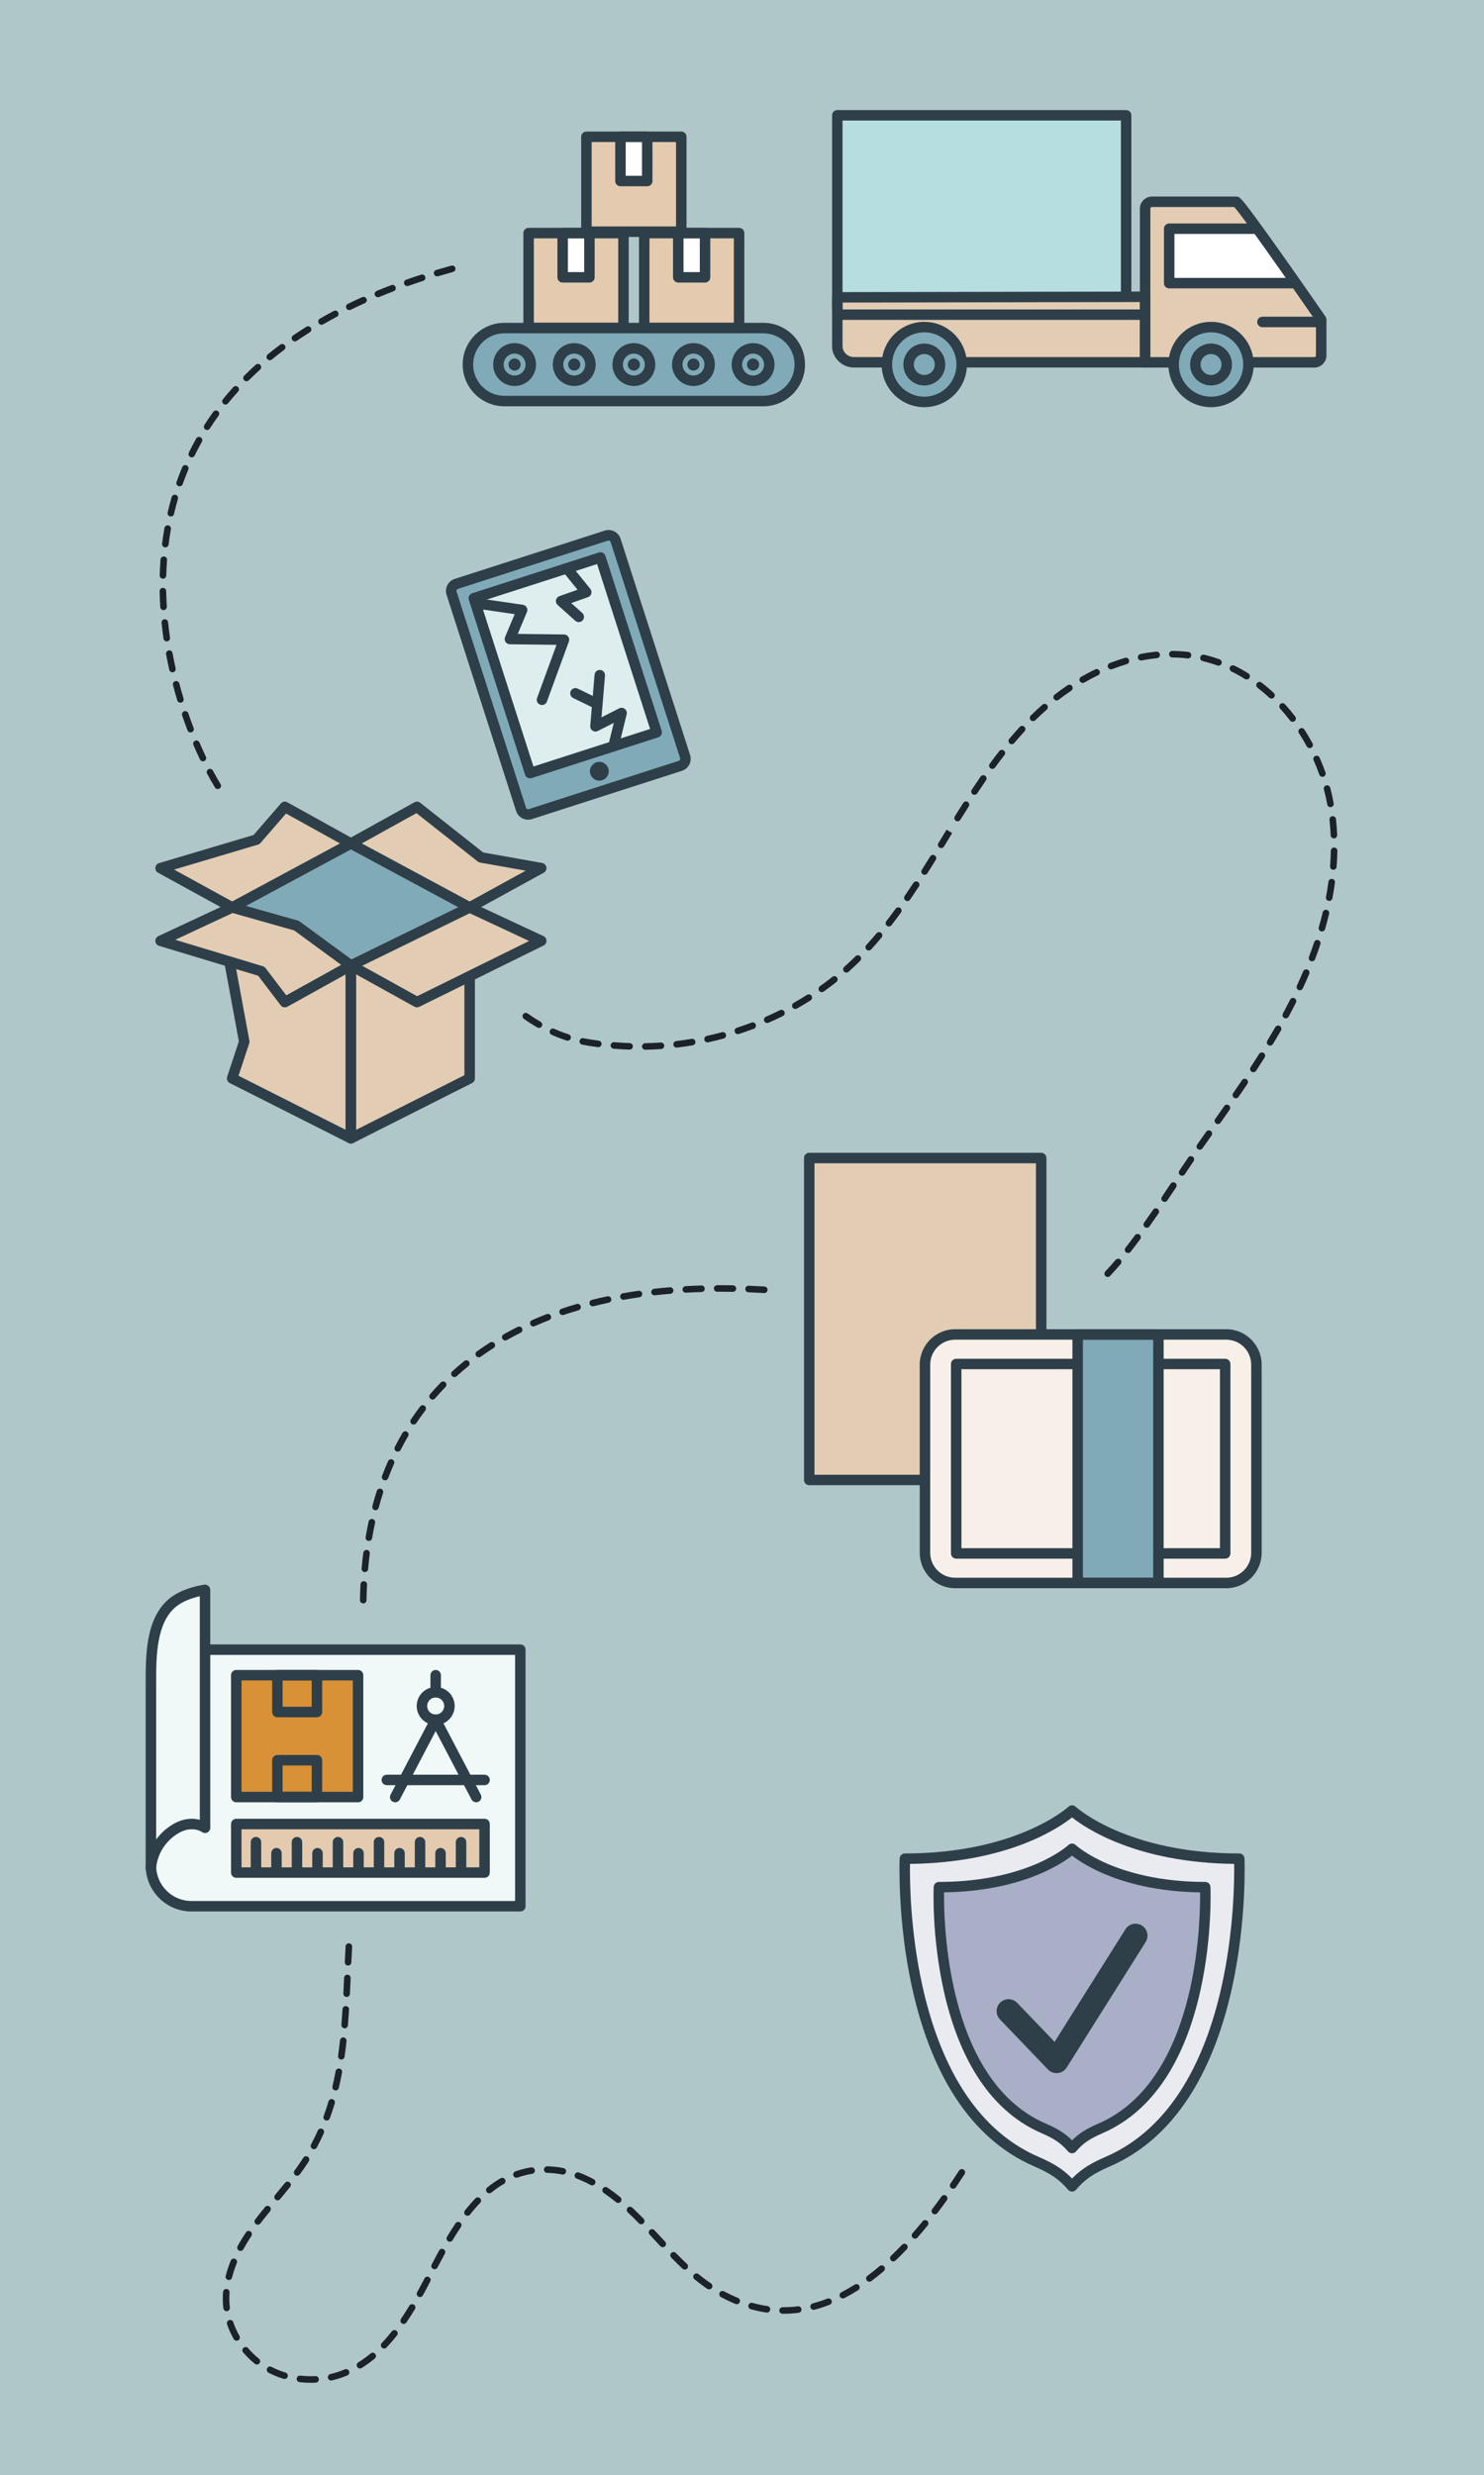 <?xml version="1.0" encoding="UTF-8"?>
<svg xmlns="http://www.w3.org/2000/svg" version="1.1" viewBox="0 0 1200 2000">
  <rect x="0" y="0" width="1200" height="2000" fill="#808080" stroke="none"/>
  <!-- Generator: Adobe Illustrator 29.0.0, SVG Export Plug-In . SVG Version: 2.1.0 Build 186)  -->
  <defs>
    <style>
      .st0 {
        fill: #025670;
      }

      .st0, .st1 {
        opacity: .5;
      }

      .st2 {
        fill: #e4caae;
      }

      .st1, .st3 {
        fill: #bedee0;
      }

      .st3 {
        opacity: .75;
      }

      .st4, .st5 {
        fill: #b6dee0;
      }

      .st6 {
        fill: #2e3f4a;
      }

      .st7 {
        isolation: isolate;
      }

      .st8, .st9, .st10 {
        fill: #e2ccb3;
      }

      .st11 {
        fill: #fff;
      }

      .st5 {
        opacity: .2;
      }

      .st9 {
        opacity: .3;
      }

      .st12 {
        fill: #1b2228;
      }

      .st13 {
        fill: #d89136;
      }

      .st14 {
        opacity: .1;
      }

      .st14, .st15 {
        fill: #283972;
      }

      .st15 {
        opacity: .4;
      }

      .st10 {
        mix-blend-mode: multiply;
      }
    </style>
  </defs>
  <g class="st7">
    <g id="background">
      <rect class="st3" width="1200" height="2000"/>
      <g>
        <path class="st11" d="M910.076,237.641V93h-233.552v148.02h0v39.524c0,6.965,6.013,12.978,13.429,12.978h26.684c-.008.289-.022.576-.022.867,0,16.706,13.543,30.249,30.249,30.249s30.249-13.543,30.249-30.249c0-.291-.014-.578-.022-.867h171.416c-.008.289-.022.576-.022.867,0,16.706,13.543,30.249,30.249,30.249.087,0,.172-.006.259-.007.087.001.172.007.259.007,16.706,0,30.249-13.543,30.249-30.249,0-.291-.014-.578-.022-.867h52.753c3.071,0,5.584-2.513,5.584-5.584v-28.953h0v-.881s-65.742-95.238-68.814-95.238h-67.985c-3.071,0-5.584,2.513-5.584,5.584v71.213"/>
        <path class="st8" d="M677.071,241.208v39.524c0,6.965,6.013,12.978,13.429,12.978h27.648c-.006-.109-.015-.218-.02-.326-.325-7.264,3.483-15.562,8.541-20.62,5.288-5.288,13.143-8.541,20.62-8.541,7.901,0,14.915,3.304,20.62,8.541,5.726,5.256,8.203,13.078,8.541,20.62.005.108.006.217.009.326h149.52v-52.953l-248.908.452Z"/>
        <path class="st8" d="M999.548,163.933h-67.985c-3.071,0-5.584,2.513-5.584,5.584v124.191h24.695c.033-.583.084-1.166.144-1.749.193-6.688,3.716-14.009,8.298-18.591,2.004-2.004,4.391-3.702,6.985-5.033,4.127-2.181,8.809-3.416,13.347-3.416,7.669,0,14.476,3.207,20.014,8.29,5.558,5.102,7.962,12.694,8.29,20.014.007.16.002.324.005.485h55.021c3.071,0,5.584-2.513,5.584-5.584v-28.953s-65.742-95.238-68.814-95.238Z"/>
        <rect class="st4" x="677.071" y="94.78" width="233.552" height="143.049"/>
        <circle class="st0" cx="747.412" cy="294.575" r="30.249"/>
        <circle class="st0" cx="979.798" cy="294.575" r="30.249"/>
        <polygon class="st11" points="1046.541 228.821 946.957 228.821 946.957 184.828 1015.84 184.828 1046.541 228.821"/>
        <path class="st6" d="M677.071,254.019c-2.338,0-4.233-1.895-4.233-4.233V93.188c0-2.338,1.895-4.233,4.233-4.233h233.552c2.338,0,4.233,1.895,4.233,4.233v143.049c0,2.338-1.895,4.233-4.233,4.233s-4.233-1.895-4.233-4.233V97.421h-225.085v152.365c0,2.338-1.895,4.233-4.233,4.233Z"/>
        <path class="st6" d="M925.98,297.036h-146.14c-2.338,0-4.233-1.895-4.233-4.233s1.895-4.233,4.233-4.233h141.906v-44.48l-240.441.436v35.298c0,4.74,4.211,8.745,9.196,8.745h23.926c2.338,0,4.233,1.895,4.233,4.233s-1.895,4.233-4.233,4.233h-23.926c-9.574,0-17.663-7.881-17.663-17.21v-39.524c0-2.335,1.891-4.229,4.226-4.233l248.908-.452h.008c1.121,0,2.197.445,2.99,1.237.796.794,1.243,1.872,1.243,2.996v52.953c0,2.338-1.895,4.233-4.233,4.233Z"/>
        <path class="st6" d="M747.411,329.057c-19.013,0-34.481-15.468-34.481-34.482s15.469-34.481,34.481-34.481,34.482,15.468,34.482,34.481-15.469,34.482-34.482,34.482ZM747.411,268.56c-14.345,0-26.015,11.671-26.015,26.016s11.67,26.016,26.015,26.016,26.016-11.671,26.016-26.016-11.671-26.016-26.016-26.016Z"/>
        <path class="st6" d="M747.411,311.512c-9.339,0-16.936-7.598-16.936-16.936s7.598-16.936,16.936-16.936,16.938,7.597,16.938,16.936-7.599,16.936-16.938,16.936ZM747.411,286.105c-4.67,0-8.47,3.8-8.47,8.47s3.8,8.471,8.47,8.471,8.471-3.8,8.471-8.471-3.8-8.47-8.471-8.47Z"/>
        <path class="st6" d="M979.28,329.057c-19.013,0-34.481-15.468-34.481-34.482s15.469-34.481,34.481-34.481,34.482,15.468,34.482,34.481-15.469,34.482-34.482,34.482ZM979.28,268.56c-14.345,0-26.015,11.671-26.015,26.016s11.67,26.016,26.015,26.016,26.016-11.671,26.016-26.016-11.671-26.016-26.016-26.016Z"/>
        <path class="st6" d="M979.28,311.512c-9.339,0-16.936-7.598-16.936-16.936s7.598-16.936,16.936-16.936,16.938,7.597,16.938,16.936-7.599,16.936-16.938,16.936ZM979.28,286.105c-4.67,0-8.47,3.8-8.47,8.47s3.8,8.471,8.47,8.471,8.471-3.8,8.471-8.471-3.8-8.47-8.471-8.47Z"/>
        <path class="st6" d="M1045.016,233.054h-99.584c-2.338,0-4.233-1.895-4.233-4.233v-43.993c0-2.338,1.895-4.233,4.233-4.233h68.883c2.338,0,4.233,1.895,4.233,4.233s-1.895,4.233-4.233,4.233h-64.649v35.527h95.351c2.338,0,4.233,1.895,4.233,4.233s-1.895,4.233-4.233,4.233Z"/>
        <path class="st6" d="M1062.778,297.061h-50.759c-2.338,0-4.233-1.895-4.233-4.233s1.895-4.233,4.233-4.233h50.759c.732,0,1.351-.619,1.351-1.351v-27.634c-22.788-32.992-59.171-84.746-66.116-92.325h-66.449c-.732,0-1.351.619-1.351,1.352v119.958h16.096c2.338,0,4.233,1.895,4.233,4.233s-1.895,4.233-4.233,4.233h-20.329c-2.338,0-4.233-1.895-4.233-4.233v-124.191c0-5.414,4.404-9.817,9.817-9.817h67.985c2.452,0,3.191,0,15.453,16.599,5.853,7.923,13.78,18.963,23.562,32.811,16.641,23.556,33.117,47.419,33.281,47.657.488.707.75,1.546.75,2.405v28.953c0,5.413-4.404,9.817-9.817,9.817Z"/>
        <path class="st6" d="M1066.588,264.411h-45.737c-2.338,0-4.233-1.895-4.233-4.233s1.895-4.233,4.233-4.233h45.737c2.338,0,4.233,1.895,4.233,4.233s-1.895,4.233-4.233,4.233Z"/>
        <path class="st6" d="M923.269,258.54h-245.526c-2.338,0-4.233-1.895-4.233-4.233s1.895-4.233,4.233-4.233h245.526c2.338,0,4.233,1.895,4.233,4.233s-1.895,4.233-4.233,4.233Z"/>
      </g>
      <g>
        <polygon class="st11" points="383.647 732.555 384.468 732.167 382.707 731.238 438.885 700.419 437.749 700.197 438.887 699.572 390.16 690.897 338.406 650.061 284.979 679.661 284.209 680.082 284.203 680.078 284.979 679.661 231.563 650.061 208.671 676.505 131.076 699.572 132.064 700.114 131.074 700.419 188.119 731.713 131.076 758.337 132.177 758.668 131.074 759.183 187.05 776.541 198.737 839.829 188.949 869.498 189.18 869.615 188.946 870.345 284.977 918.779 381.012 870.345 381.012 869.499 381.015 869.498 381.015 787.698 438.885 759.183 438.004 758.772 438.887 758.337 383.647 732.555"/>
        <polygon class="st0" points="383.231 734.173 283.742 681.667 187.709 734.173 239.781 748.063 283.739 781.101 383.231 734.173"/>
        <polygon class="st8" points="283.739 682.513 337.166 652.914 388.923 692.903 437.648 702.425 379.775 734.173 283.739 682.513"/>
        <polygon class="st8" points="283.739 682.513 230.323 652.914 207.434 678.51 129.836 702.425 187.709 734.173 283.739 682.513"/>
        <polygon class="st8" points="283.739 781.234 379.775 732.932 379.775 872.351 283.739 920.785 283.739 781.234"/>
        <polygon class="st8" points="283.739 781.234 187.709 732.932 185.812 778.547 197.5 841.835 187.709 872.351 283.739 920.785 283.739 781.234"/>
        <polygon class="st8" points="283.739 781.101 230.323 810.7 211.35 784.914 185.812 778.547 129.836 761.189 187.709 734.179 239.781 748.063 283.739 781.101"/>
        <polygon class="st8" points="283.739 781.101 337.166 810.7 437.648 761.189 379.775 734.179 283.739 781.101"/>
        <path class="st6" d="M379.777,737.56c-.69,0-1.379-.168-2.005-.505l-96.035-51.66c-1.364-.733-2.218-2.153-2.228-3.702-.01-1.549.827-2.978,2.182-3.729l53.427-29.6c1.491-.827,3.333-.678,4.673.379l50.92,40.178,47.682,8.49c1.767.315,3.144,1.71,3.435,3.481s-.567,3.534-2.141,4.397l-57.873,31.748c-.634.348-1.335.521-2.036.521ZM292.576,681.612l87.181,46.898,45.331-24.868-36.908-6.571c-.686-.122-1.333-.412-1.88-.844l-49.544-39.092-44.181,24.477Z"/>
        <path class="st6" d="M187.712,737.56c-.701,0-1.402-.174-2.036-.521l-57.873-31.748c-1.498-.822-2.354-2.462-2.173-4.161.181-1.698,1.365-3.121,3.003-3.608l76.41-22.716,22.082-25.509c1.31-1.513,3.502-1.902,5.252-.932l53.416,29.6c1.355.75,2.191,2.181,2.181,3.729-.009,1.548-.864,2.968-2.228,3.702l-96.03,51.66c-.626.337-1.316.505-2.005.505ZM140.768,702.746l46.964,25.764,87.177-46.898-43.631-24.177-20.644,23.847c-.529.61-1.221,1.057-1.995,1.287l-67.873,20.178Z"/>
        <path class="st6" d="M283.742,924.171c-.771,0-1.541-.21-2.219-.628-1.252-.77-2.014-2.135-2.014-3.605v-139.552c0-2.338,1.895-4.233,4.233-4.233s4.233,1.895,4.233,4.233v132.676l87.569-44.165v-79.644c0-2.338,1.895-4.233,4.233-4.233s4.233,1.895,4.233,4.233v82.249c0,1.598-.9,3.06-2.327,3.78l-96.035,48.435c-.601.303-1.254.453-1.906.453Z"/>
        <path class="st6" d="M283.742,924.171c-.652,0-1.305-.15-1.906-.453l-96.03-48.435c-1.872-.944-2.771-3.116-2.114-5.106l9.449-28.639-11.491-62.223c-.425-2.299,1.095-4.507,3.394-4.931,2.301-.423,4.507,1.095,4.931,3.394l11.688,63.288c.129.699.08,1.419-.143,2.095l-8.646,26.205,86.635,43.696v-132.676c0-2.338,1.895-4.233,4.233-4.233s4.233,1.895,4.233,4.233v139.552c0,1.47-.762,2.834-2.014,3.605-.678.417-1.448.628-2.219.628Z"/>
        <path class="st6" d="M230.328,814.087c-1.286,0-2.546-.585-3.371-1.67l-18.145-23.846-80.195-24.176c-1.681-.506-2.874-1.998-3.001-3.748s.841-3.398,2.432-4.14l57.873-27.01c.92-.43,1.965-.513,2.942-.237l52.069,14.73c.485.137.942.36,1.349.658l43.961,32.192c1.165.853,1.815,2.241,1.724,3.682s-.91,2.736-2.173,3.436l-53.416,29.599c-.647.358-1.352.531-2.049.531ZM141.676,759.489l70.895,21.373c.855.257,1.606.779,2.147,1.489l16.759,22.025,44.424-24.616-38.006-27.831-49.82-14.094-46.399,21.655Z"/>
        <path class="st6" d="M337.169,814.086c-.708,0-1.414-.177-2.051-.53l-53.427-29.599c-1.381-.765-2.221-2.234-2.181-3.812.041-1.578.956-3.002,2.373-3.694l96.035-46.922c1.149-.562,2.49-.574,3.648-.033l57.873,27.01c1.476.689,2.426,2.163,2.443,3.791s-.901,3.123-2.362,3.842l-100.481,49.511c-.591.291-1.231.435-1.871.435ZM292.903,780.49l44.381,24.587,90.579-44.632-48.044-22.423-86.916,42.467Z"/>
      </g>
      <g>
        <path class="st11" d="M490.034,431.268l-.227.073-121.082,38.955-.226.073c-3.117,1.003-4.847,4.374-3.845,7.492l56.208,174.709c1.003,3.117,4.374,4.847,7.492,3.845l121.309-39.028h0s.226-.073.226-.073c3.118-1.003,4.847-4.374,3.844-7.492l-56.208-174.709c-1.003-3.117-4.374-4.847-7.492-3.845Z"/>
        <rect class="st1" x="402.775" y="463.572" width="107.688" height="148.449" transform="translate(-142.766 165.69) rotate(-17.834)"/>
        <path class="st6" d="M428.835,627.688c-1.26,0-2.431-.805-2.837-2.068l-45.465-141.315c-.242-.753-.176-1.571.185-2.274.361-.704.986-1.234,1.739-1.477l102.4-32.945c1.569-.506,3.247.357,3.751,1.924l45.465,141.315c.242.753.176,1.571-.185,2.274-.361.704-.986,1.234-1.739,1.477l-102.4,32.945c-.304.098-.611.144-.914.144ZM387.121,485.316l43.639,135.64,96.725-31.119-43.639-135.64-96.725,31.119Z"/>
        <path class="st0" d="M490.52,432.779l-121.309,39.028c-3.117,1.003-4.847,4.374-3.844,7.492l56.208,174.709c1.003,3.117,4.374,4.847,7.492,3.845l121.309-39.028c3.118-1.003,4.847-4.374,3.844-7.492l-56.208-174.709c-1.003-3.117-4.374-4.848-7.492-3.845ZM530.793,591.551l-102.4,32.945-45.465-141.315,102.4-32.945,45.465,141.315Z"/>
        <path class="st6" d="M427.019,662.447c-1.597,0-3.185-.381-4.65-1.133-2.425-1.245-4.219-3.353-5.05-5.938l-56.208-174.708c-1.72-5.347,1.23-11.097,6.578-12.818l121.309-39.028c2.584-.832,5.343-.604,7.768.641,2.425,1.245,4.219,3.353,5.05,5.938l56.208,174.708c1.72,5.347-1.23,11.097-6.578,12.818h0l-121.309,39.028c-1.022.329-2.072.492-3.118.492ZM492.103,436.8c-.159,0-.332.023-.514.082l-121.309,39.028c-.888.286-1.397,1.277-1.111,2.166l56.208,174.708c.187.582.617.875.856.998.239.123.728.301,1.31.114l121.309-39.028c.888-.286,1.397-1.277,1.111-2.166l-56.208-174.708c-.187-.582-.617-.875-.856-.998-.165-.085-.447-.195-.796-.195ZM550.149,618.897h.01-.01Z"/>
        <path class="st6" d="M428.609,629.013c-.666,0-1.329-.157-1.933-.467-.999-.513-1.753-1.401-2.097-2.47l-45.464-141.315c-.716-2.226.508-4.61,2.733-5.326l102.4-32.945c1.069-.343,2.23-.249,3.229.264.999.513,1.753,1.401,2.097,2.47l45.465,141.315c.344,1.069.249,2.231-.264,3.229-.513.999-1.401,1.753-2.47,2.097l-102.4,32.945c-.423.136-.86.203-1.296.203ZM388.471,486.198l42.872,133.256,94.341-30.352-42.872-133.256-94.34,30.352Z"/>
        <circle class="st6" cx="484.626" cy="623.28" r="7.597"/>
        <path class="st6" d="M438.267,569.753c-.483,0-.975-.084-1.455-.259-2.195-.804-3.323-3.235-2.519-5.431l15.726-42.938-37.746-.456c-1.409-.017-2.717-.734-3.489-1.913-.772-1.179-.908-2.665-.361-3.963l7.771-18.448-30.543-4.457c-2.313-.338-3.915-2.487-3.578-4.8.338-2.313,2.489-3.915,4.8-3.578l35.956,5.248c1.296.19,2.432.968,3.076,2.109.644,1.141.723,2.516.214,3.723l-7.451,17.69,37.434.452c1.373.017,2.653.699,3.433,1.829.78,1.131.963,2.57.491,3.859l-17.782,48.555c-.628,1.715-2.249,2.779-3.976,2.779Z"/>
        <path class="st6" d="M468.007,502.754c-1.005,0-2.014-.356-2.821-1.079l-14.258-12.758c-1.115-.998-1.62-2.509-1.33-3.977.29-1.467,1.333-2.672,2.744-3.17l14.669-5.177-11.312-13.965c-1.472-1.816-1.192-4.482.625-5.954,1.816-1.472,4.482-1.191,5.954.625l15.088,18.625c.866,1.069,1.159,2.492.785,3.815s-1.368,2.383-2.665,2.841l-13.584,4.794,8.93,7.991c1.742,1.559,1.891,4.235.332,5.978-.836.935-1.994,1.41-3.156,1.411Z"/>
        <path class="st6" d="M496.047,607.318c-.334,0-.673-.04-1.012-.123-2.271-.557-3.66-2.849-3.103-5.12l4.389-17.894-12.886,6.555c-1.37.697-3.008.597-4.282-.261-1.274-.857-1.984-2.338-1.855-3.869l3.49-41.312c.197-2.33,2.238-4.061,4.575-3.862,2.33.197,4.059,2.245,3.862,4.575l-2.85,33.735,14.339-7.294c1.476-.751,3.252-.573,4.549.456,1.297,1.028,1.875,2.718,1.481,4.325l-6.588,26.861c-.474,1.932-2.204,3.226-4.108,3.226Z"/>
        <path class="st6" d="M483.035,573.172c-.623,0-1.254-.138-1.852-.429l-17.715-8.633c-2.102-1.024-2.975-3.558-1.951-5.66,1.024-2.101,3.56-2.974,5.66-1.951l17.715,8.633c2.102,1.024,2.975,3.558,1.951,5.66-.733,1.504-2.24,2.379-3.808,2.379Z"/>
      </g>
      <g>
        <path class="st11" d="M1002.096,1501.79c-93.887,0-135.201-38.928-135.201-38.928,0,0-41.32,38.928-135.202,38.928,0,0-8.565,194.944,106.103,244.691,13.288,5.761,20.984,10.61,29.093,20.072,8.109-9.461,15.794-14.294,29.088-20.072,114.69-49.747,106.119-244.691,106.119-244.691Z"/>
        <g>
          <path class="st14" d="M1002.096,1502.103c-93.887,0-135.201-38.928-135.201-38.928,0,0-41.32,38.928-135.202,38.928,0,0-8.565,194.944,106.103,244.691,13.288,5.761,20.984,10.61,29.093,20.072,8.109-9.461,15.794-14.294,29.088-20.072,114.69-49.747,106.119-244.691,106.119-244.691ZM890.88,1719.942c-10.585,4.601-16.705,8.449-23.162,15.983-6.457-7.534-12.586-11.395-23.166-15.983-91.307-39.613-84.487-194.842-84.487-194.842,74.756,0,107.658-30.998,107.658-30.998,0,0,32.898,30.998,107.658,30.998,0,0,6.825,155.229-84.5,194.842Z"/>
          <path class="st15" d="M866.894,1494.102s-32.902,30.998-107.658,30.998c0,0-6.82,155.229,84.487,194.842,10.581,4.588,16.709,8.449,23.166,15.983,6.457-7.534,12.577-11.382,23.162-15.983,91.325-39.613,84.5-194.842,84.5-194.842-74.76,0-107.658-30.998-107.658-30.998Z"/>
        </g>
        <path class="st6" d="M866.889,1771.1h0c-1.236,0-2.41-.54-3.214-1.478-7.218-8.423-13.916-13.026-27.562-18.943-26.977-11.703-49.481-32.196-66.891-60.909-13.796-22.755-24.431-50.699-31.61-83.058-12.172-54.865-10.169-104.3-10.148-104.793.1-2.264,1.964-4.048,4.229-4.048,90.825,0,131.9-37.404,132.305-37.782,1.633-1.524,4.175-1.525,5.8.006.398.372,41.468,37.776,132.298,37.776,2.266,0,4.13,1.784,4.229,4.048.021.492,2.026,49.928-10.148,104.793-7.18,32.358-17.817,60.304-31.615,83.058-17.412,28.714-39.921,49.206-66.901,60.909-13.66,5.938-20.357,10.541-27.559,18.943-.804.939-1.978,1.478-3.214,1.478ZM735.825,1506.312c-.188,12.724.115,53.884,10.091,98.742,6.986,31.418,17.28,58.471,30.595,80.406,16.474,27.141,37.66,46.471,62.97,57.45,11.332,4.914,19.427,9.405,27.409,17.664,7.966-8.238,16.061-12.733,27.399-17.662,25.318-10.982,46.508-30.311,62.985-57.452,13.316-21.936,23.611-48.988,30.599-80.406,9.977-44.858,10.278-86.019,10.091-98.742-79.084-.948-120.221-28.935-131.069-37.587-10.846,8.65-51.983,36.639-131.069,37.587Z"/>
        <path class="st6" d="M866.891,1740.172c-1.235,0-2.41-.54-3.214-1.478-5.651-6.593-10.909-10.202-21.638-14.854-21.649-9.393-39.703-25.827-53.66-48.848-11.035-18.201-19.54-40.541-25.277-66.401-9.718-43.803-8.171-82.066-8.101-83.674.1-2.264,1.964-4.048,4.229-4.048,37.61,0,64.1-8.123,79.698-14.938,16.878-7.373,24.991-14.842,25.071-14.917,1.631-1.52,4.173-1.522,5.798.008.072.067,8.184,7.536,25.061,14.909,15.598,6.814,42.087,14.938,79.7,14.938,2.266,0,4.13,1.784,4.229,4.048.07,1.607,1.618,39.871-8.101,83.674-5.738,25.86-14.243,48.201-25.28,66.401-13.96,23.02-32.017,39.455-53.669,48.848-10.74,4.668-15.997,8.278-21.634,14.854-.804.939-1.978,1.478-3.214,1.478ZM763.372,1529.304c-.12,10.967.309,42.909,8.034,77.629,5.545,24.919,13.707,46.367,24.261,63.749,13.023,21.449,29.758,36.721,49.74,45.39,8.837,3.832,15.233,7.349,21.483,13.625,6.237-6.259,12.634-9.78,21.476-13.623,19.989-8.671,36.727-23.942,49.753-45.392,10.556-17.382,18.719-38.83,24.264-63.749,7.727-34.72,8.154-66.662,8.034-77.629-61.411-.926-94.056-22.308-103.522-29.686-9.468,7.379-42.115,28.761-103.522,29.686Z"/>
        <path class="st6" d="M854.359,1675.405c-2.618,0-5.142-1.065-6.974-2.975l-38.793-40.442c-3.695-3.853-3.567-9.971.284-13.665,3.851-3.694,9.971-3.567,13.665.284l30.23,31.516,57.272-90.972c2.844-4.518,8.812-5.871,13.328-3.029,4.517,2.844,5.873,8.81,3.029,13.328l-63.861,101.439c-1.585,2.518-4.241,4.165-7.201,4.466-.326.033-.653.05-.979.05Z"/>
      </g>
      <g>
        <path class="st11" d="M167.273,1332.855l-.147.573h-.398l-.396,1.546v-50.421s-15.966,2.011-26.1,10.272c-1.231,1.003-2.367,2.084-3.432,3.222-14.748,15.069-14.755,41.901-14.755,61.533v150.931s0-.322.04-.904c.826,17.289,15.221,31.177,32.705,31.177h265.948v-.573h.544v-207.356h-254.01ZM122.591,1505.911l-.078.304c.025-.139.051-.281.078-.426v.122Z"/>
        <path class="st5" d="M167.273,1332.584l-.94,3.674v-51.976s-15.966,2.011-26.1,10.272c-17.642,14.383-17.642,43.341-17.642,64.182v150.931s0-.322.04-.904c.826,17.289,15.221,31.177,32.705,31.177h265.948v-207.356h-254.01ZM123.058,1505.371c.285-1.616.746-3.603,1.486-5.808l-1.486,5.808Z"/>
        <rect class="st2" x="188.933" y="1474.056" width="204.958" height="38.174"/>
        <rect class="st13" x="191.057" y="1353.8" width="97.805" height="97.805"/>
        <path class="st6" d="M289.536,1456.513h-98.48c-2.338,0-4.233-1.895-4.233-4.233v-98.48c0-2.338,1.895-4.233,4.233-4.233h98.48c2.338,0,4.233,1.895,4.233,4.233v98.48c0,2.338-1.895,4.233-4.233,4.233ZM195.29,1448.046h90.014v-90.013h-90.014v90.013Z"/>
        <path class="st6" d="M256.286,1387.8h-31.979c-2.338,0-4.233-1.895-4.233-4.233v-29.767c0-2.338,1.895-4.233,4.233-4.233h31.979c2.338,0,4.233,1.895,4.233,4.233v29.767c0,2.338-1.895,4.233-4.233,4.233ZM228.54,1379.333h23.513v-21.3h-23.513v21.3Z"/>
        <path class="st6" d="M256.286,1456.513h-31.979c-2.338,0-4.233-1.895-4.233-4.233v-29.768c0-2.338,1.895-4.233,4.233-4.233h31.979c2.338,0,4.233,1.895,4.233,4.233v29.768c0,2.338-1.895,4.233-4.233,4.233ZM228.54,1448.046h23.513v-21.301h-23.513v21.301Z"/>
        <path class="st6" d="M420.739,1544.746H154.791c-20.39,0-36.977-16.588-36.977-36.977,0-2.338,1.895-4.233,4.233-4.233s4.233,1.895,4.233,4.233c0,15.721,12.79,28.511,28.512,28.511h261.715v-198.889h-249.777c-2.338,0-4.233-1.895-4.233-4.233s1.895-4.233,4.233-4.233h254.01c2.338,0,4.233,1.895,4.233,4.233v207.356c0,2.338-1.895,4.233-4.233,4.233Z"/>
        <path class="st6" d="M122.046,1514.474c-2.313,0-4.192-1.855-4.232-4.158v-.008c0-.004-.001-.009-.001-.013v-150.985c0-21.864,0-51.81,19.2-67.463,10.948-8.926,27.544-11.102,28.246-11.191,1.203-.146,2.418.223,3.329,1.025.911.804,1.433,1.96,1.433,3.175v192.273c0,1.605-.907,3.071-2.343,3.788-1.435.715-3.153.56-4.435-.405-.315-.226-8.737-6.065-20.817,2.138-15.815,10.741-16.141,26.926-16.147,27.609v.001c-.01,2.328-1.901,4.214-4.233,4.214ZM161.555,1289.963c-5.135,1.184-13.356,3.688-19.192,8.446-16.084,13.112-16.084,40.732-16.084,60.9v127.253c2.783-3.804,6.479-7.581,11.39-10.917,8.878-6.029,16.62-6.309,21.549-5.487.829.139,1.609.312,2.337.508v-180.703Z"/>
        <path class="st6" d="M391.818,1517.547h-200.761c-2.338,0-4.233-1.895-4.233-4.233v-39.258c0-2.338,1.895-4.233,4.233-4.233h200.761c2.338,0,4.233,1.895,4.233,4.233v39.258c0,2.338-1.895,4.233-4.233,4.233ZM195.29,1509.08h192.295v-30.791h-192.295v30.791Z"/>
        <path class="st6" d="M206.977,1516.463c-2.338,0-4.233-1.895-4.233-4.233v-23.479c0-2.338,1.895-4.233,4.233-4.233s4.233,1.895,4.233,4.233v23.479c0,2.338-1.895,4.233-4.233,4.233Z"/>
        <path class="st6" d="M223.56,1516.463c-2.338,0-4.233-1.895-4.233-4.233v-14.563c0-2.338,1.895-4.233,4.233-4.233s4.233,1.895,4.233,4.233v14.563c0,2.338-1.895,4.233-4.233,4.233Z"/>
        <path class="st6" d="M240.144,1516.463c-2.338,0-4.233-1.895-4.233-4.233v-23.479c0-2.338,1.895-4.233,4.233-4.233s4.233,1.895,4.233,4.233v23.479c0,2.338-1.895,4.233-4.233,4.233Z"/>
        <path class="st6" d="M256.728,1516.463c-2.338,0-4.233-1.895-4.233-4.233v-14.563c0-2.338,1.895-4.233,4.233-4.233s4.233,1.895,4.233,4.233v14.563c0,2.338-1.895,4.233-4.233,4.233Z"/>
        <path class="st6" d="M273.311,1516.463c-2.338,0-4.233-1.895-4.233-4.233v-23.479c0-2.338,1.895-4.233,4.233-4.233s4.233,1.895,4.233,4.233v23.479c0,2.338-1.895,4.233-4.233,4.233Z"/>
        <path class="st6" d="M289.894,1516.463c-2.338,0-4.233-1.895-4.233-4.233v-14.563c0-2.338,1.895-4.233,4.233-4.233s4.233,1.895,4.233,4.233v14.563c0,2.338-1.895,4.233-4.233,4.233Z"/>
        <path class="st6" d="M306.478,1516.463c-2.338,0-4.233-1.895-4.233-4.233v-23.479c0-2.338,1.895-4.233,4.233-4.233s4.233,1.895,4.233,4.233v23.479c0,2.338-1.895,4.233-4.233,4.233Z"/>
        <path class="st6" d="M323.062,1516.463c-2.338,0-4.233-1.895-4.233-4.233v-14.563c0-2.338,1.895-4.233,4.233-4.233s4.233,1.895,4.233,4.233v14.563c0,2.338-1.895,4.233-4.233,4.233Z"/>
        <path class="st6" d="M339.646,1516.463c-2.338,0-4.233-1.895-4.233-4.233v-23.479c0-2.338,1.895-4.233,4.233-4.233s4.233,1.895,4.233,4.233v23.479c0,2.338-1.895,4.233-4.233,4.233Z"/>
        <path class="st6" d="M356.229,1516.463c-2.338,0-4.233-1.895-4.233-4.233v-14.563c0-2.338,1.895-4.233,4.233-4.233s4.233,1.895,4.233,4.233v14.563c0,2.338-1.895,4.233-4.233,4.233Z"/>
        <path class="st6" d="M372.812,1516.463c-2.338,0-4.233-1.895-4.233-4.233v-23.479c0-2.338,1.895-4.233,4.233-4.233s4.233,1.895,4.233,4.233v23.479c0,2.338-1.895,4.233-4.233,4.233Z"/>
        <path class="st6" d="M352.306,1394.046c-8.465,0-15.351-6.887-15.351-15.352s6.886-15.351,15.351-15.351,15.351,6.887,15.351,15.351-6.886,15.352-15.351,15.352ZM352.306,1371.811c-3.796,0-6.885,3.088-6.885,6.884s3.089,6.885,6.885,6.885,6.885-3.088,6.885-6.885-3.088-6.884-6.885-6.884Z"/>
        <path class="st6" d="M319.565,1456.514c-.663,0-1.335-.156-1.961-.485-2.071-1.085-2.87-3.644-1.785-5.714l32.737-62.467c.731-1.395,2.175-2.269,3.749-2.269s3.019.874,3.749,2.269l32.737,62.467c1.085,2.07.286,4.629-1.785,5.714-2.069,1.088-4.628.287-5.714-1.784l-28.987-55.312-28.988,55.312c-.756,1.443-2.229,2.269-3.753,2.269Z"/>
        <path class="st6" d="M391.818,1442.691h-79.025c-2.338,0-4.233-1.895-4.233-4.233s1.895-4.233,4.233-4.233h79.025c2.338,0,4.233,1.895,4.233,4.233s-1.895,4.233-4.233,4.233Z"/>
        <path class="st6" d="M352.306,1371.811c-2.338,0-4.233-1.895-4.233-4.233v-13.777c0-2.338,1.895-4.233,4.233-4.233s4.233,1.895,4.233,4.233v13.777c0,2.338-1.895,4.233-4.233,4.233Z"/>
      </g>
      <g>
        <g>
          <rect class="st11" x="654.374" y="936.237" width="187.563" height="259.795"/>
          <rect class="st8" x="653.934" y="936.237" width="187.563" height="259.795"/>
          <path class="st6" d="M841.937,1200.267h-187.562c-2.338,0-4.233-1.895-4.233-4.233v-260.178c0-2.338,1.895-4.233,4.233-4.233h187.562c2.338,0,4.233,1.895,4.233,4.233v260.178c0,2.338-1.895,4.233-4.233,4.233ZM658.607,1191.8h179.096v-251.712h-179.096v251.712Z"/>
          <circle class="st10" cx="679.356" cy="960.139" r="10.57"/>
          <circle class="st10" cx="706.875" cy="960.139" r="10.57"/>
          <circle class="st10" cx="734.395" cy="960.139" r="10.57"/>
          <circle class="st10" cx="761.915" cy="960.139" r="10.57"/>
          <circle class="st10" cx="789.435" cy="960.139" r="10.57"/>
          <circle class="st10" cx="816.955" cy="960.139" r="10.57"/>
          <circle class="st10" cx="679.356" cy="986.591" r="10.57"/>
          <circle class="st10" cx="706.875" cy="986.591" r="10.57"/>
          <circle class="st10" cx="734.395" cy="986.591" r="10.57"/>
          <circle class="st10" cx="761.915" cy="986.591" r="10.57"/>
          <circle class="st10" cx="789.435" cy="986.591" r="10.57"/>
          <circle class="st10" cx="816.955" cy="986.591" r="10.57"/>
          <circle class="st10" cx="679.356" cy="1013.042" r="10.57"/>
          <circle class="st10" cx="706.875" cy="1013.042" r="10.57"/>
          <circle class="st10" cx="734.395" cy="1013.042" r="10.57"/>
          <circle class="st10" cx="761.915" cy="1013.042" r="10.57"/>
          <circle class="st10" cx="789.435" cy="1013.042" r="10.57"/>
          <circle class="st10" cx="816.955" cy="1013.042" r="10.57"/>
          <circle class="st10" cx="679.356" cy="1039.493" r="10.57"/>
          <circle class="st10" cx="706.875" cy="1039.493" r="10.57"/>
          <circle class="st10" cx="734.395" cy="1039.493" r="10.57"/>
          <circle class="st10" cx="761.915" cy="1039.493" r="10.57"/>
          <circle class="st10" cx="789.435" cy="1039.493" r="10.57"/>
          <circle class="st10" cx="816.955" cy="1039.493" r="10.57"/>
          <circle class="st10" cx="679.356" cy="1065.944" r="10.57"/>
          <circle class="st10" cx="706.875" cy="1065.944" r="10.57"/>
          <circle class="st10" cx="734.395" cy="1065.944" r="10.57"/>
          <circle class="st10" cx="761.915" cy="1065.944" r="10.57"/>
          <circle class="st10" cx="789.435" cy="1065.944" r="10.57"/>
          <circle class="st10" cx="816.955" cy="1065.944" r="10.57"/>
          <circle class="st10" cx="679.356" cy="1092.395" r="10.57"/>
          <circle class="st10" cx="706.875" cy="1092.395" r="10.57"/>
          <circle class="st10" cx="734.395" cy="1092.395" r="10.57"/>
          <circle class="st10" cx="761.915" cy="1092.395" r="10.57"/>
          <circle class="st10" cx="789.435" cy="1092.395" r="10.57"/>
          <circle class="st10" cx="816.955" cy="1092.395" r="10.57"/>
          <circle class="st10" cx="679.356" cy="1118.846" r="10.57"/>
          <circle class="st10" cx="706.875" cy="1118.846" r="10.57"/>
          <circle class="st10" cx="734.395" cy="1118.846" r="10.57"/>
          <circle class="st10" cx="761.915" cy="1118.846" r="10.57"/>
          <circle class="st10" cx="789.435" cy="1118.846" r="10.57"/>
          <circle class="st10" cx="816.955" cy="1118.846" r="10.57"/>
          <circle class="st10" cx="679.356" cy="1145.297" r="10.57"/>
          <circle class="st10" cx="706.875" cy="1145.297" r="10.57"/>
          <circle class="st10" cx="734.395" cy="1145.297" r="10.57"/>
          <circle class="st10" cx="761.915" cy="1145.297" r="10.57"/>
          <circle class="st10" cx="789.435" cy="1145.297" r="10.57"/>
          <circle class="st10" cx="816.955" cy="1145.297" r="10.57"/>
          <circle class="st10" cx="679.356" cy="1171.748" r="10.57"/>
          <circle class="st10" cx="706.875" cy="1171.748" r="10.57"/>
          <circle class="st10" cx="734.395" cy="1171.748" r="10.57"/>
          <circle class="st10" cx="761.915" cy="1171.748" r="10.57"/>
          <circle class="st10" cx="789.435" cy="1171.748" r="10.57"/>
          <circle class="st10" cx="816.955" cy="1171.748" r="10.57"/>
        </g>
        <g>
          <path class="st11" d="M936.044,1278.812h54.825c4.577,0,8.869-1.278,12.541-3.492.182-.11.36-.226.539-.34.317-.203.63-.413.938-.63,6.281-4.431,10.407-11.737,10.407-19.964v-152.008c0-10.915-7.256-20.218-17.183-23.322-.763-.239-1.543-.441-2.336-.605-.793-.163-1.6-.288-2.418-.372-.409-.042-.821-.073-1.236-.095-.415-.021-.832-.032-1.252-.032h-219.181c-4.618,0-8.947,1.299-12.641,3.549-1.343.818-2.602,1.762-3.76,2.816-4.922,4.476-8.024,10.924-8.024,18.061v152.008c0,7.137,3.102,13.584,8.024,18.061.29.263.586.52.887.769,4.226,3.492,9.636,5.596,15.514,5.596h99.053v.475h65.303v-.475Z"/>
          <rect class="st0" x="871.426" y="1078.902" width="65.303" height="200.859" transform="translate(1808.154 2358.664) rotate(180)"/>
          <path class="st9" d="M935.732,1279.286h55.822c13.434,0,24.425-10.991,24.425-24.425v-152.008c0-13.434-10.991-24.425-24.425-24.425h-55.822v200.859Z"/>
          <path class="st9" d="M870.541,1078.428h-98.169c-13.434,0-24.425,10.991-24.425,24.425v152.008c0,13.434,10.991,24.425,24.425,24.425h98.169v-200.859Z"/>
          <path class="st6" d="M991.554,1283.52h-219.182c-15.802,0-28.658-12.856-28.658-28.658v-152.009c0-15.802,12.856-28.658,28.658-28.658h219.182c15.802,0,28.658,12.856,28.658,28.658v152.009c0,15.802-12.856,28.658-28.658,28.658ZM772.372,1082.661c-11.134,0-20.191,9.058-20.191,20.191v152.009c0,11.134,9.058,20.191,20.191,20.191h219.182c11.134,0,20.191-9.058,20.191-20.191v-152.009c0-11.134-9.058-20.191-20.191-20.191h-219.182Z"/>
          <path class="st6" d="M870.178,1259.639h-96.969c-2.338,0-4.233-1.895-4.233-4.233v-153.097c0-2.338,1.895-4.233,4.233-4.233h96.969c2.338,0,4.233,1.895,4.233,4.233s-1.895,4.233-4.233,4.233h-92.735v144.63h92.735c2.338,0,4.233,1.895,4.233,4.233s-1.895,4.233-4.233,4.233Z"/>
          <path class="st6" d="M990.717,1259.639h-51.663c-2.338,0-4.233-1.895-4.233-4.233s1.895-4.233,4.233-4.233h47.43v-144.63h-47.43c-2.338,0-4.233-1.895-4.233-4.233s1.895-4.233,4.233-4.233h51.663c2.338,0,4.233,1.895,4.233,4.233v153.097c0,2.338-1.895,4.233-4.233,4.233Z"/>
          <path class="st6" d="M936.729,1283.52h-65.303c-2.338,0-4.233-1.895-4.233-4.233v-200.858c0-2.338,1.895-4.233,4.233-4.233h65.303c2.338,0,4.233,1.895,4.233,4.233v200.858c0,2.338-1.895,4.233-4.233,4.233ZM875.659,1275.053h56.836v-192.392h-56.836v192.392Z"/>
        </g>
      </g>
      <g>
        <path class="st11" d="M646.721,294.937c0-16.224-13.274-29.498-29.498-29.498h-19.576v-76.92h-76.712v76.92h-16.78v-76.92h-76.712v76.92h-19.576c-16.224,0-29.498,13.274-29.498,29.498h0c0,.065.004.129.005.194-0.0.065-.005.129-.005.194h0c0,16.224,13.274,29.499,29.498,29.499h209.356c16.224,0,29.498-13.274,29.498-29.498h0c0-.065-.004-.129-.005-.194 0-.065.005-.129.005-.194h0Z"/>
        <polygon class="st11" points="550.9 187.402 550.9 111.248 550.9 110.69 523.367 110.69 501.721 110.69 474.188 110.69 474.188 111.248 474.188 187.402 474.188 187.96 550.9 187.96 550.9 187.402"/>
        <rect class="st0" x="378.368" y="264.73" width="268.353" height="58.997" rx="29.498" ry="29.498"/>
        <rect class="st2" x="427.443" y="187.81" width="76.712" height="76.712"/>
        <rect class="st2" x="520.934" y="187.81" width="76.712" height="76.712"/>
        <rect class="st2" x="474.188" y="109.981" width="76.712" height="76.712"/>
        <path class="st6" d="M617.223,328.348h-209.356c-18.6,0-33.731-15.132-33.731-33.731s15.132-33.731,33.731-33.731h209.356c18.6,0,33.731,15.132,33.731,33.731s-15.132,33.731-33.731,33.731ZM407.866,269.351c-13.932,0-25.266,11.334-25.266,25.266s11.334,25.266,25.266,25.266h209.356c13.932,0,25.265-11.334,25.265-25.266s-11.333-25.266-25.265-25.266h-209.356Z"/>
        <path class="st6" d="M416.115,311.94c-9.552,0-17.323-7.771-17.323-17.323s7.771-17.323,17.323-17.323,17.323,7.771,17.323,17.323-7.771,17.323-17.323,17.323ZM416.115,285.759c-4.884,0-8.857,3.974-8.857,8.857s3.974,8.857,8.857,8.857,8.857-3.974,8.857-8.857-3.974-8.857-8.857-8.857Z"/>
        <path class="st6" d="M464.33,311.94c-9.552,0-17.323-7.771-17.323-17.323s7.771-17.323,17.323-17.323,17.323,7.771,17.323,17.323-7.771,17.323-17.323,17.323ZM464.33,285.759c-4.884,0-8.857,3.974-8.857,8.857s3.974,8.857,8.857,8.857,8.857-3.974,8.857-8.857-3.974-8.857-8.857-8.857Z"/>
        <path class="st6" d="M512.544,311.94c-9.552,0-17.324-7.771-17.324-17.323s7.771-17.323,17.324-17.323,17.323,7.771,17.323,17.323-7.771,17.323-17.323,17.323ZM512.544,285.759c-4.884,0-8.858,3.974-8.858,8.857s3.974,8.857,8.858,8.857,8.857-3.974,8.857-8.857-3.974-8.857-8.857-8.857Z"/>
        <path class="st6" d="M560.759,311.94c-9.552,0-17.323-7.771-17.323-17.323s7.771-17.323,17.323-17.323,17.323,7.771,17.323,17.323-7.771,17.323-17.323,17.323ZM560.759,285.759c-4.884,0-8.857,3.974-8.857,8.857s3.974,8.857,8.857,8.857,8.857-3.974,8.857-8.857-3.974-8.857-8.857-8.857Z"/>
        <path class="st6" d="M608.974,311.94c-9.552,0-17.323-7.771-17.323-17.323s7.771-17.323,17.323-17.323,17.324,7.771,17.324,17.323-7.771,17.323-17.324,17.323ZM608.974,285.759c-4.884,0-8.857,3.974-8.857,8.857s3.974,8.857,8.857,8.857,8.857-3.974,8.857-8.857-3.974-8.857-8.857-8.857Z"/>
        <rect class="st11" x="455.539" y="188.369" width="20.59" height="35.759"/>
        <rect class="st11" x="548.995" y="188.369" width="20.59" height="35.759"/>
        <rect class="st11" x="501.587" y="111.073" width="20.59" height="35.759"/>
        <path class="st6" d="M504.154,269.313h-76.712c-2.338,0-4.233-1.895-4.233-4.233v-76.712c0-2.338,1.895-4.233,4.233-4.233h76.712c2.338,0,4.233,1.895,4.233,4.233v76.712c0,2.338-1.895,4.233-4.233,4.233ZM431.675,260.848h68.246v-68.246h-68.246v68.246Z"/>
        <path class="st6" d="M476.622,228.36h-21.646c-2.338,0-4.233-1.895-4.233-4.233v-35.759c0-2.338,1.895-4.233,4.233-4.233h21.646c2.338,0,4.233,1.895,4.233,4.233v35.759c0,2.338-1.895,4.233-4.233,4.233ZM459.209,219.894h13.18v-27.293h-13.18v27.293Z"/>
        <path class="st6" d="M597.646,269.313h-76.712c-2.338,0-4.233-1.895-4.233-4.233v-76.712c0-2.338,1.895-4.233,4.233-4.233h76.712c2.338,0,4.233,1.895,4.233,4.233v76.712c0,2.338-1.895,4.233-4.233,4.233ZM525.167,260.848h68.246v-68.246h-68.246v68.246Z"/>
        <path class="st6" d="M570.113,228.36h-21.646c-2.338,0-4.233-1.895-4.233-4.233v-35.759c0-2.338,1.895-4.233,4.233-4.233h21.646c2.338,0,4.233,1.895,4.233,4.233v35.759c0,2.338-1.895,4.233-4.233,4.233ZM552.7,219.894h13.181v-27.293h-13.181v27.293Z"/>
        <path class="st6" d="M550.9,191.484h-76.712c-2.338,0-4.233-1.895-4.233-4.233v-76.712c0-2.338,1.895-4.233,4.233-4.233h76.712c2.338,0,4.233,1.895,4.233,4.233v76.712c0,2.338-1.895,4.233-4.233,4.233ZM478.421,183.019h68.246v-68.246h-68.246v68.246Z"/>
        <path class="st6" d="M523.367,150.531h-21.646c-2.338,0-4.233-1.895-4.233-4.233v-35.759c0-2.338,1.895-4.233,4.233-4.233h21.646c2.338,0,4.233,1.895,4.233,4.233v35.759c0,2.338-1.895,4.233-4.233,4.233ZM505.954,142.065h13.18v-27.293h-13.18v27.293Z"/>
        <circle class="st6" cx="416.115" cy="294.617" r="4.91"/>
        <circle class="st6" cx="464.33" cy="294.617" r="4.91"/>
        <circle class="st6" cx="512.544" cy="294.617" r="4.91"/>
        <circle class="st6" cx="560.759" cy="294.617" r="4.91"/>
        <circle class="st6" cx="608.974" cy="294.617" r="4.91"/>
      </g>
    </g>
    <g id="lines">
      <path class="st12" d="M895.717,1031.97c-.653,0-1.307-.239-1.818-.724-1.062-1.004-1.107-2.678-.103-3.74,2.669-2.822,5.481-5.977,8.357-9.374.944-1.115,2.615-1.254,3.729-.31,1.115.944,1.253,2.614.31,3.729-2.939,3.471-5.816,6.697-8.553,9.591-.519.55-1.221.827-1.922.827ZM912.185,1012.629c-.57,0-1.145-.184-1.63-.562-1.15-.901-1.352-2.564-.451-3.715,2.454-3.133,5.026-6.516,7.646-10.056.868-1.175,2.527-1.422,3.7-.554,1.175.869,1.423,2.526.554,3.701-2.647,3.579-5.25,7.002-7.733,10.173-.522.666-1.3,1.014-2.085,1.014ZM927.323,992.221c-.529,0-1.063-.158-1.528-.488-1.192-.845-1.473-2.497-.628-3.688,2.33-3.286,4.702-6.686,7.253-10.395.828-1.205,2.476-1.508,3.679-.681,1.204.828,1.509,2.475.681,3.679-2.564,3.73-4.951,7.151-7.296,10.457-.516.728-1.332,1.116-2.16,1.116ZM941.741,971.293c-.509,0-1.022-.146-1.477-.452-1.212-.816-1.532-2.461-.716-3.672,2.397-3.557,4.755-7.083,7.065-10.547.811-1.214,2.453-1.544,3.67-.732,1.215.811,1.543,2.454.732,3.669-2.316,3.471-4.679,7.004-7.079,10.567-.511.758-1.347,1.168-2.196,1.168ZM955.864,950.165c-.506,0-1.017-.144-1.469-.446-1.215-.812-1.541-2.455-.729-3.67,2.441-3.653,4.814-7.188,7.108-10.56.822-1.208,2.469-1.52,3.676-.699,1.208.822,1.522,2.467.699,3.676-2.286,3.361-4.651,6.884-7.085,10.524-.51.763-1.348,1.176-2.201,1.176ZM970.193,929.177c-.525,0-1.056-.156-1.519-.48-1.195-.84-1.484-2.49-.644-3.686,2.433-3.465,4.873-6.927,7.314-10.389.843-1.193,2.494-1.478,3.687-.637,1.194.842,1.48,2.493.638,3.687-2.439,3.459-4.878,6.918-7.309,10.38-.515.733-1.334,1.125-2.167,1.125ZM984.824,908.413c-.526,0-1.058-.157-1.52-.482-1.195-.841-1.482-2.492-.641-3.687,2.435-3.458,4.865-6.92,7.285-10.388.838-1.198,2.486-1.489,3.685-.655,1.198.836,1.491,2.485.655,3.684-2.426,3.474-4.86,6.941-7.299,10.406-.515.732-1.334,1.123-2.165,1.123ZM999.351,887.579c-.518,0-1.039-.151-1.497-.466-1.204-.828-1.509-2.475-.682-3.679,2.394-3.481,4.772-6.972,7.131-10.477.815-1.212,2.46-1.535,3.673-.718,1.212.816,1.533,2.459.718,3.672-2.368,3.519-4.757,7.024-7.16,10.521-.514.746-1.341,1.147-2.183,1.147ZM1013.519,866.501c-.496,0-.998-.14-1.444-.432-1.224-.799-1.566-2.439-.768-3.662,2.387-3.651,4.689-7.233,6.844-10.646.779-1.235,2.413-1.607,3.649-.826,1.235.78,1.605,2.414.825,3.649-2.169,3.438-4.487,7.043-6.889,10.718-.508.776-1.355,1.198-2.218,1.198ZM521.793,848.344c-1.438,0-2.617-1.152-2.644-2.596-.027-1.461,1.135-2.667,2.596-2.694,4.158-.078,8.382-.262,12.555-.548,1.458-.092,2.72,1.001,2.82,2.459.1,1.458-1.001,2.72-2.459,2.82-4.259.291-8.572.479-12.817.559-.017.001-.034.001-.05.001ZM509.097,848.262c-.028,0-.057-.001-.085-.002-4.272-.136-8.582-.383-12.812-.735-1.456-.121-2.539-1.399-2.417-2.856.121-1.456,1.407-2.539,2.856-2.417,4.141.344,8.36.586,12.543.719,1.46.047,2.606,1.268,2.56,2.728-.046,1.432-1.221,2.562-2.643,2.562ZM547.119,846.61c-1.322,0-2.465-.99-2.624-2.335-.171-1.451.865-2.767,2.316-2.938,4.134-.489,8.32-1.089,12.441-1.783,1.447-.24,2.807.729,3.048,2.17.243,1.441-.729,2.806-2.169,3.048-4.206.708-8.478,1.32-12.698,1.82-.105.012-.21.019-.315.019ZM483.789,846.254c-.107,0-.215-.006-.323-.019-4.661-.568-8.831-1.235-12.747-2.039-1.431-.294-2.353-1.693-2.06-3.124.294-1.432,1.695-2.35,3.124-2.06,3.774.775,7.805,1.419,12.322,1.97,1.451.177,2.483,1.496,2.307,2.946-.164,1.342-1.305,2.326-2.623,2.326ZM1027.061,845.016c-.466,0-.938-.123-1.365-.382-1.251-.756-1.652-2.382-.896-3.633,2.215-3.664,4.375-7.328,6.42-10.889.727-1.267,2.345-1.704,3.611-.977,1.268.728,1.705,2.345.977,3.612-2.064,3.595-4.244,7.293-6.479,10.991-.497.822-1.371,1.277-2.268,1.277ZM572.156,842.395c-1.216,0-2.311-.844-2.582-2.08-.312-1.427.591-2.838,2.018-3.151,4.072-.892,8.179-1.898,12.208-2.99,1.411-.381,2.864.452,3.246,1.862s-.451,2.863-1.862,3.246c-4.112,1.114-8.304,2.141-12.459,3.051-.191.042-.381.062-.569.062ZM458.973,841.047c-.268,0-.539-.041-.808-.127-4.086-1.309-8.165-2.873-12.123-4.648-1.333-.598-1.929-2.164-1.331-3.497.599-1.333,2.165-1.928,3.497-1.331,3.779,1.695,7.673,3.188,11.572,4.437,1.392.446,2.158,1.935,1.712,3.327-.36,1.123-1.399,1.839-2.519,1.839ZM596.663,835.753c-1.116,0-2.153-.711-2.516-1.83-.451-1.39.31-2.882,1.7-3.333,3.973-1.289,7.962-2.692,11.855-4.171,1.366-.519,2.894.167,3.413,1.534.519,1.366-.168,2.894-1.534,3.413-3.975,1.51-8.046,2.942-12.102,4.258-.271.088-.546.13-.817.13ZM435.834,830.71c-.45,0-.906-.115-1.324-.356-3.62-2.097-7.28-4.447-10.878-6.986-1.194-.842-1.478-2.493-.636-3.687.841-1.193,2.493-1.48,3.687-.636,3.47,2.448,6.995,4.712,10.479,6.73,1.265.732,1.696,2.351.964,3.615-.491.847-1.379,1.32-2.292,1.32ZM620.398,826.738c-1.019,0-1.99-.592-2.425-1.585-.586-1.339.024-2.899,1.363-3.485,3.833-1.678,7.662-3.469,11.38-5.324,1.312-.654,2.897-.121,3.549,1.186.652,1.307.121,2.896-1.185,3.548-3.798,1.895-7.707,3.724-11.622,5.438-.345.151-.705.223-1.06.223ZM1039.696,822.984c-.425,0-.856-.102-1.255-.318-1.285-.694-1.766-2.299-1.071-3.584.406-.753.811-1.508,1.215-2.263,1.582-2.964,3.138-5.968,4.624-8.927.656-1.306,2.247-1.832,3.552-1.177,1.306.656,1.833,2.246,1.177,3.552-1.506,2.998-3.082,6.04-4.685,9.044-.407.763-.816,1.524-1.227,2.284-.478.886-1.39,1.389-2.33,1.389ZM643.116,815.402c-.923,0-1.82-.484-2.307-1.346-.718-1.272-.268-2.886,1.005-3.604,3.647-2.057,7.272-4.228,10.776-6.452,1.234-.782,2.869-.419,3.651.816.783,1.233.418,2.868-.815,3.651-3.582,2.273-7.287,4.491-11.013,6.592-.411.232-.857.342-1.298.342ZM664.551,801.799c-.827,0-1.643-.387-2.158-1.113-.847-1.19-.567-2.842.623-3.689,3.406-2.421,6.782-4.96,10.036-7.545,1.145-.909,2.809-.718,3.717.425.909,1.144.719,2.808-.426,3.717-3.326,2.644-6.779,5.239-10.261,7.715-.465.331-1.001.49-1.531.49ZM1051.09,800.284c-.371,0-.748-.079-1.107-.245-1.326-.612-1.905-2.184-1.293-3.511,1.776-3.847,3.489-7.729,5.092-11.537.566-1.347,2.117-1.98,3.464-1.413,1.348.566,1.98,2.118,1.413,3.464-1.625,3.864-3.363,7.802-5.164,11.703-.447.968-1.404,1.538-2.404,1.538ZM684.419,786c-.73,0-1.456-.3-1.98-.889-.97-1.093-.871-2.765.222-3.735,2.887-2.563,5.739-5.231,8.479-7.929l.677-.668c1.039-1.025,2.714-1.016,3.741.024,1.026,1.04,1.016,2.715-.024,3.741l-.681.672c-2.804,2.762-5.724,5.493-8.678,8.116-.504.447-1.131.667-1.756.667ZM1060.928,776.87c-.311,0-.627-.055-.935-.171-1.367-.517-2.057-2.043-1.54-3.41,1.497-3.963,2.916-7.955,4.22-11.866.462-1.386,1.96-2.134,3.346-1.674,1.387.462,2.136,1.96,1.674,3.347-1.325,3.977-2.769,8.036-4.29,12.063-.399,1.059-1.406,1.711-2.475,1.711ZM702.464,768.143c-.638,0-1.277-.229-1.785-.693-1.078-.986-1.152-2.66-.166-3.738,2.753-3.009,5.541-6.195,8.287-9.47.94-1.121,2.608-1.265,3.728-.327,1.119.939,1.266,2.608.327,3.728-2.795,3.333-5.634,6.576-8.438,9.641-.521.571-1.236.86-1.953.86ZM1068.945,752.778c-.241,0-.487-.034-.731-.103-1.404-.403-2.216-1.869-1.812-3.273,1.163-4.052,2.239-8.144,3.198-12.163.339-1.421,1.759-2.296,3.188-1.96,1.421.339,2.298,1.766,1.959,3.188-.977,4.097-2.073,8.267-3.259,12.396-.333,1.161-1.392,1.917-2.542,1.917ZM718.795,748.704c-.566,0-1.138-.182-1.62-.556-1.154-.896-1.363-2.558-.468-3.712,2.482-3.198,5.03-6.592,7.57-10.089.858-1.181,2.516-1.442,3.695-.585,1.183.859,1.444,2.514.586,3.696-2.574,3.542-5.155,6.981-7.672,10.224-.521.671-1.303,1.023-2.092,1.023ZM733.735,728.172c-.517,0-1.038-.151-1.495-.465-1.205-.827-1.511-2.474-.685-3.679,2.295-3.342,4.598-6.776,7.042-10.501.801-1.221,2.441-1.562,3.663-.76s1.562,2.442.761,3.664c-2.465,3.755-4.788,7.22-7.103,10.593-.514.747-1.342,1.148-2.184,1.148ZM1074.823,728.081c-.162,0-.326-.015-.491-.046-1.435-.27-2.382-1.652-2.112-3.088.777-4.14,1.45-8.311,1.999-12.396.195-1.448,1.514-2.468,2.975-2.27,1.448.194,2.464,1.526,2.269,2.974-.56,4.177-1.248,8.439-2.042,12.669-.239,1.271-1.35,2.158-2.598,2.158ZM747.683,706.949c-.483,0-.974-.133-1.413-.411-1.234-.782-1.601-2.417-.819-3.651,2.107-3.326,4.307-6.839,6.722-10.742.769-1.241,2.399-1.626,3.643-.857,1.242.769,1.626,2.399.857,3.642-2.426,3.918-4.634,7.448-6.752,10.789-.503.795-1.36,1.23-2.237,1.23ZM1078.188,702.925c-.069,0-.139-.003-.209-.008-1.457-.114-2.546-1.387-2.432-2.844.327-4.189.532-8.403.609-12.523.027-1.444,1.206-2.596,2.644-2.596.017,0,.033,0,.051.001,1.461.027,2.623,1.233,2.596,2.694-.079,4.225-.289,8.544-.625,12.837-.108,1.387-1.268,2.44-2.635,2.44ZM761.073,685.364c-.471,0-.947-.126-1.378-.39-1.246-.763-1.639-2.391-.876-3.638l6.609-10.81,2.272,1.357,2.243,1.402-6.61,10.813c-.499.815-1.369,1.265-2.26,1.265ZM1078.642,677.549c-1.408,0-2.579-1.11-2.642-2.531-.183-4.182-.505-8.382-.957-12.485-.16-1.452.888-2.76,2.34-2.92,1.453-.158,2.76.887,2.92,2.34.465,4.218.796,8.536.984,12.834.064,1.46-1.068,2.695-2.528,2.759-.039.002-.078.003-.117.003ZM774.356,663.716c-.476,0-.958-.128-1.392-.398-1.242-.77-1.624-2.401-.854-3.643,2.421-3.901,4.634-7.428,6.767-10.781.784-1.233,2.418-1.597,3.652-.813,1.232.784,1.597,2.419.812,3.652-2.122,3.337-4.325,6.848-6.735,10.732-.501.807-1.365,1.251-2.251,1.251ZM1075.834,652.296c-1.249,0-2.353-.873-2.585-2.147l-.122-.669c-.705-3.832-1.576-7.705-2.591-11.516-.376-1.412.464-2.861,1.876-3.237,1.413-.376,2.86.464,3.237,1.876,1.05,3.944,1.952,7.953,2.681,11.915l.115.629c.261,1.438-.688,2.843-2.126,3.104-.163.029-.325.044-.485.044ZM788.005,642.296c-.499,0-1.005-.142-1.453-.437-1.22-.804-1.557-2.445-.753-3.665,2.427-3.681,4.826-7.24,7.133-10.579.831-1.204,2.479-1.502,3.681-.673,1.202.831,1.503,2.478.673,3.681-2.285,3.307-4.663,6.834-7.068,10.483-.509.771-1.352,1.19-2.212,1.19ZM1069.338,627.798c-1.09,0-2.11-.679-2.494-1.765-1.379-3.899-2.935-7.804-4.624-11.605-.593-1.335.009-2.899,1.344-3.492,1.333-.591,2.898.008,3.492,1.344,1.745,3.927,3.352,7.961,4.776,11.99.487,1.377-.234,2.889-1.612,3.376-.291.103-.589.152-.882.152ZM802.459,621.41c-.542,0-1.089-.166-1.56-.51-1.18-.863-1.437-2.518-.574-3.698,2.579-3.526,5.173-6.957,7.709-10.2.898-1.15,2.563-1.354,3.714-.454,1.151.9,1.355,2.563.454,3.714-2.502,3.197-5.061,6.583-7.606,10.063-.519.708-1.322,1.084-2.138,1.084ZM1059.035,604.605c-.94,0-1.85-.502-2.329-1.387-1.98-3.659-4.122-7.274-6.368-10.744-.793-1.227-.442-2.865.784-3.659,1.23-.794,2.865-.441,3.659.784,2.319,3.585,4.533,7.32,6.579,11.1.695,1.285.217,2.891-1.068,3.586-.399.217-.831.319-1.257.319ZM818.125,601.422c-.604,0-1.21-.205-1.707-.625-1.116-.943-1.256-2.613-.312-3.728,2.802-3.314,5.655-6.546,8.481-9.606.99-1.072,2.664-1.141,3.738-.149,1.073.992,1.14,2.666.148,3.739-2.773,3.003-5.575,6.177-8.327,9.432-.523.619-1.27.938-2.022.938ZM1045.245,583.307c-.795,0-1.58-.356-2.101-1.036-2.539-3.31-5.229-6.532-7.994-9.578-.982-1.082-.901-2.755.181-3.737,1.083-.983,2.755-.9,3.737.181,2.862,3.153,5.646,6.489,8.273,9.914.89,1.159.671,2.82-.488,3.709-.48.368-1.047.547-1.608.547ZM835.364,582.785c-.685,0-1.37-.264-1.888-.792-1.023-1.043-1.009-2.718.034-3.742,3.086-3.03,6.249-5.972,9.4-8.747,1.096-.965,2.768-.861,3.734.238.965,1.097.858,2.769-.238,3.734-3.079,2.711-6.171,5.588-9.19,8.551-.515.505-1.185.757-1.853.757ZM854.453,566.054c-.792,0-1.575-.354-2.096-1.029-.894-1.156-.68-2.818.477-3.711,3.397-2.623,6.911-5.155,10.443-7.526,1.213-.813,2.857-.492,3.671.722.815,1.213.491,2.857-.722,3.671-3.436,2.306-6.854,4.769-10.158,7.321-.481.372-1.051.552-1.615.552ZM1028.18,564.54c-.643,0-1.287-.233-1.797-.704-3.064-2.837-6.264-5.541-9.508-8.035-1.158-.891-1.376-2.552-.485-3.71.891-1.159,2.551-1.376,3.71-.485,3.372,2.592,6.696,5.401,9.879,8.348,1.072.993,1.137,2.667.144,3.739-.521.563-1.23.848-1.942.848ZM875.535,551.92c-.916,0-1.807-.476-2.297-1.327-.728-1.267-.292-2.884.975-3.612,3.745-2.154,7.581-4.179,11.4-6.019,1.317-.634,2.898-.08,3.532,1.236.634,1.316.081,2.897-1.235,3.532-3.704,1.784-7.425,3.748-11.059,5.838-.416.239-.869.352-1.316.352ZM1008.066,549.107c-.478,0-.963-.13-1.398-.402-3.534-2.208-7.186-4.237-10.852-6.034-1.312-.643-1.855-2.228-1.212-3.54.642-1.312,2.226-1.856,3.54-1.212,3.829,1.875,7.641,3.995,11.327,6.298,1.239.774,1.616,2.406.843,3.646-.502.803-1.364,1.244-2.247,1.244ZM898.407,540.928c-1.06,0-2.06-.641-2.467-1.688-.529-1.362.145-2.895,1.508-3.424,4.051-1.575,8.164-2.98,12.226-4.177,1.406-.416,2.872.388,3.286,1.79.413,1.401-.389,2.873-1.79,3.286-3.92,1.155-7.892,2.512-11.805,4.033-.315.123-.64.181-.958.181ZM985.301,537.982c-.299,0-.603-.051-.899-.158-3.893-1.408-7.887-2.602-11.87-3.55-1.422-.338-2.3-1.765-1.962-3.186.339-1.421,1.759-2.302,3.187-1.961,4.178.994,8.364,2.246,12.444,3.721,1.374.497,2.086,2.014,1.589,3.388-.39,1.077-1.405,1.747-2.488,1.747ZM922.745,533.782c-1.237,0-2.343-.872-2.592-2.131-.284-1.433.646-2.826,2.08-3.11,4.269-.847,8.58-1.486,12.812-1.901,1.465-.138,2.749.921,2.891,2.376.143,1.454-.921,2.748-2.375,2.891-4.061.398-8.198,1.011-12.299,1.825-.174.034-.347.051-.518.051ZM960.654,532.128c-.103,0-.208-.006-.315-.019-4.061-.481-8.225-.741-12.376-.771-1.461-.011-2.637-1.204-2.626-2.665.011-1.455,1.193-2.626,2.646-2.626h.019c4.346.032,8.706.303,12.96.807,1.451.172,2.487,1.488,2.315,2.939-.159,1.345-1.302,2.334-2.624,2.334Z"/>
      <path class="st12" d="M293.727,1295.805h-.045c-1.461-.024-2.626-1.228-2.602-2.689.071-4.29.216-8.59.431-12.781.075-1.46,1.325-2.574,2.777-2.507,1.46.075,2.582,1.318,2.507,2.778-.211,4.13-.354,8.368-.424,12.598-.024,1.446-1.204,2.602-2.644,2.602ZM295.039,1270.455c-.078,0-.157-.003-.236-.01-1.456-.129-2.531-1.413-2.402-2.869.377-4.268.84-8.548,1.375-12.723.185-1.449,1.517-2.472,2.96-2.287,1.449.185,2.474,1.511,2.288,2.961-.526,4.106-.981,8.316-1.353,12.516-.122,1.376-1.276,2.412-2.632,2.412ZM298.278,1245.285c-.148,0-.298-.013-.449-.039-1.44-.246-2.408-1.613-2.162-3.054.724-4.233,1.542-8.464,2.434-12.574.309-1.428,1.718-2.333,3.146-2.025,1.428.31,2.334,1.718,2.025,3.147-.874,4.034-1.678,8.188-2.389,12.346-.221,1.289-1.339,2.2-2.604,2.2ZM303.662,1220.489c-.225,0-.454-.029-.682-.09-1.412-.376-2.252-1.825-1.877-3.237,1.102-4.143,2.313-8.281,3.599-12.303.445-1.392,1.935-2.159,3.326-1.714,1.392.444,2.159,1.934,1.714,3.325-1.26,3.938-2.446,7.994-3.526,12.053-.315,1.184-1.385,1.966-2.555,1.966ZM311.396,1196.329c-.31,0-.626-.056-.935-.172-1.367-.516-2.056-2.043-1.54-3.409,1.516-4.013,3.149-8.009,4.855-11.876.59-1.338,2.151-1.944,3.488-1.353,1.337.59,1.943,2.151,1.353,3.488-1.667,3.781-3.265,7.688-4.747,11.61-.4,1.06-1.407,1.712-2.476,1.712ZM321.637,1173.126c-.405,0-.815-.093-1.2-.289-1.302-.664-1.819-2.258-1.155-3.56,1.944-3.812,4.017-7.603,6.161-11.265.738-1.261,2.359-1.685,3.62-.946,1.261.738,1.685,2.358.947,3.62-2.092,3.574-4.115,7.273-6.013,10.995-.467.916-1.396,1.444-2.359,1.444ZM334.454,1151.243c-.505,0-1.016-.144-1.468-.446-1.215-.811-1.542-2.455-.73-3.67,2.376-3.554,4.884-7.072,7.456-10.459.884-1.163,2.544-1.393,3.707-.506,1.164.884,1.391,2.543.507,3.707-2.508,3.302-4.954,6.733-7.271,10.199-.51.763-1.348,1.175-2.202,1.175ZM349.782,1131.065c-.611,0-1.226-.21-1.725-.641-1.107-.953-1.232-2.623-.279-3.731,2.784-3.234,5.7-6.423,8.669-9.477,1.018-1.048,2.693-1.071,3.741-.052,1.048,1.019,1.071,2.693.053,3.741-2.895,2.977-5.739,6.085-8.453,9.238-.523.608-1.263.92-2.006.92ZM367.471,1112.872c-.718,0-1.434-.29-1.956-.863-.984-1.079-.907-2.753.172-3.737,3.136-2.859,6.413-5.674,9.742-8.366,1.137-.919,2.802-.743,3.721.393.919,1.137.743,2.802-.393,3.721-3.248,2.627-6.446,5.374-9.504,8.163-.507.463-1.145.69-1.782.69ZM387.185,1096.916c-.824,0-1.635-.383-2.152-1.103-.852-1.188-.581-2.84.607-3.692,3.437-2.467,7.013-4.886,10.629-7.189,1.233-.783,2.868-.421,3.653.81.785,1.232.422,2.868-.81,3.653-3.534,2.251-7.029,4.615-10.387,7.025-.467.335-1.006.496-1.54.496ZM408.574,1083.284c-.924,0-1.821-.484-2.307-1.347-.718-1.272-.269-2.886,1.004-3.604,3.678-2.075,7.489-4.098,11.325-6.012,1.309-.652,2.897-.121,3.548,1.185.652,1.308.122,2.897-1.186,3.549-3.756,1.875-7.487,3.854-11.088,5.887-.411.231-.857.342-1.297.342ZM431.269,1071.948c-1.018,0-1.988-.591-2.423-1.582-.588-1.337.019-2.898,1.357-3.486,3.866-1.7,7.851-3.343,11.844-4.884,1.361-.526,2.894.151,3.421,1.515s-.152,2.896-1.516,3.421c-3.917,1.513-7.827,3.125-11.619,4.792-.347.152-.708.225-1.063.225ZM454.936,1062.801c-1.105,0-2.135-.697-2.507-1.802-.466-1.385.278-2.886,1.663-3.352,3.99-1.345,8.099-2.635,12.212-3.835,1.404-.41,2.872.397,3.281,1.799.409,1.403-.397,2.872-1.799,3.281-4.045,1.18-8.085,2.448-12.005,3.769-.28.095-.565.14-.845.14ZM479.295,1055.683c-1.185,0-2.264-.803-2.564-2.004-.355-1.418.506-2.854,1.924-3.209,4.08-1.022,8.272-1.989,12.461-2.877,1.433-.302,2.834.61,3.137,2.039.303,1.43-.61,2.834-2.04,3.137-4.127.875-8.257,1.828-12.274,2.834-.216.054-.432.08-.644.08ZM504.123,1050.41c-1.26,0-2.377-.903-2.603-2.188-.253-1.438.708-2.811,2.147-3.064,4.141-.73,8.387-1.407,12.62-2.014,1.443-.2,2.787.798,2.994,2.244.207,1.446-.797,2.787-2.244,2.994-4.177.599-8.366,1.267-12.452,1.986-.155.027-.31.041-.462.041ZM529.251,1046.805c-1.329,0-2.474-.999-2.626-2.351-.163-1.452.882-2.762,2.334-2.924,4.178-.469,8.455-.886,12.711-1.24,1.471-.11,2.734.962,2.856,2.417.121,1.456-.961,2.735-2.417,2.856-4.206.35-8.431.762-12.56,1.225-.1.012-.2.017-.298.017ZM618.013,1044.978c-.053,0-.106-.001-.16-.005-4.226-.252-8.475-.462-12.629-.624-1.46-.057-2.598-1.286-2.541-2.746.058-1.46,1.3-2.622,2.746-2.541,4.191.163,8.477.375,12.74.63,1.458.087,2.57,1.34,2.482,2.799-.084,1.404-1.249,2.487-2.639,2.487ZM554.553,1044.693c-1.394,0-2.56-1.089-2.639-2.497-.082-1.459,1.035-2.708,2.494-2.79,4.186-.234,8.477-.419,12.752-.548,1.437-.051,2.68,1.103,2.724,2.564.044,1.461-1.104,2.681-2.565,2.725-4.23.128-8.475.31-12.616.542-.05.003-.101.004-.15.004ZM592.633,1043.992h-.046c-3.183-.055-6.399-.102-9.469-.081-1.059,0-2.114.003-3.167.01h-.018c-1.453,0-2.636-1.173-2.645-2.629-.01-1.461,1.167-2.652,2.628-2.662,1.117-.007,2.24-.007,3.357-.01,3.081,0,6.244.027,9.403.081,1.461.025,2.625,1.23,2.6,2.69-.025,1.445-1.205,2.601-2.644,2.601Z"/>
      <path class="st12" d="M251.247,1925.645c-2.998.002-6.047-.175-9.028-.524-1.451-.171-2.489-1.485-2.318-2.937s1.484-2.481,2.937-2.319c2.775.326,5.616.456,8.407.489,1.264,0,2.547-.035,3.818-.103,1.454-.075,2.706,1.039,2.785,2.499.079,1.459-1.04,2.705-2.498,2.784-1.366.074-2.746.111-4.102.111ZM267.765,1923.78c-1.206,0-2.296-.831-2.577-2.057-.326-1.424.565-2.843,1.989-3.169,2.974-.681,5.917-1.56,8.748-2.614.974-.363,1.936-.744,2.887-1.144,1.348-.566,2.898.067,3.463,1.415s-.068,2.898-1.415,3.464c-1.015.426-2.054.838-3.088,1.223-3.048,1.136-6.215,2.082-9.415,2.814-.198.045-.397.067-.592.067ZM230.11,1922.563c-.253,0-.511-.037-.766-.114-4.243-1.281-8.35-2.947-12.206-4.952-1.296-.675-1.801-2.272-1.127-3.568.674-1.296,2.272-1.8,3.568-1.127,3.565,1.855,7.365,3.396,11.294,4.582,1.399.423,2.19,1.899,1.768,3.298-.345,1.144-1.395,1.882-2.532,1.882ZM291.102,1914.061c-.886,0-1.752-.445-2.252-1.254-.769-1.242-.386-2.873.857-3.642,3.39-2.099,6.748-4.526,9.982-7.214,1.123-.934,2.792-.779,3.726.343.934,1.124.78,2.792-.344,3.726-3.422,2.845-6.981,5.417-10.579,7.644-.434.269-.915.398-1.39.398ZM207.736,1910.871c-.58,0-1.164-.19-1.652-.58-3.412-2.731-6.595-5.817-9.463-9.172-.949-1.11-.818-2.78.292-3.729,1.11-.951,2.781-.819,3.731.292,2.652,3.102,5.595,5.955,8.747,8.479,1.141.913,1.325,2.578.412,3.719-.522.653-1.292.992-2.067.992ZM310.636,1897.946c-.656,0-1.312-.242-1.825-.731-1.058-1.008-1.098-2.683-.09-3.74,2.736-2.871,5.476-6.04,8.144-9.42.906-1.147,2.568-1.343,3.716-.436,1.147.905,1.342,2.569.437,3.716-2.769,3.507-5.618,6.802-8.466,9.791-.52.546-1.217.82-1.916.82ZM191.328,1891.682c-.917,0-1.809-.477-2.297-1.33-2.206-3.847-4.035-7.89-5.438-12.017-.47-1.384.27-2.887,1.653-3.356,1.384-.47,2.887.27,3.356,1.653,1.294,3.806,2.982,7.536,5.018,11.087.727,1.268.289,2.885-.979,3.611-.415.238-.867.352-1.313.352ZM326.431,1878.084c-.512,0-1.029-.147-1.484-.457-1.208-.82-1.523-2.466-.703-3.675,2.221-3.271,4.495-6.832,6.758-10.587.754-1.252,2.38-1.654,3.631-.899,1.252.754,1.654,2.38.9,3.632-2.312,3.835-4.637,7.478-6.911,10.827-.512.754-1.344,1.159-2.191,1.159ZM633.572,1869.853h-.023l-.756-.003c-1.461-.012-2.636-1.205-2.624-2.667.012-1.453,1.194-2.624,2.646-2.624h.021l.714.003h.022c3.829,0,7.717-.25,11.557-.742,1.447-.19,2.775.838,2.961,2.287s-.838,2.775-2.287,2.961c-4.064.521-8.178.785-12.23.785ZM620.166,1868.889c-.125,0-.253-.01-.381-.028-4.231-.61-8.521-1.518-12.746-2.695-1.408-.393-2.231-1.852-1.839-3.259.393-1.408,1.855-2.231,3.259-1.839,4.009,1.117,8.074,1.978,12.082,2.557,1.446.208,2.449,1.55,2.24,2.996-.19,1.318-1.321,2.269-2.615,2.269ZM183.251,1867.777c-1.317,0-2.458-.982-2.623-2.323-.107-.876-.197-1.755-.267-2.637-.138-1.731-.208-3.506-.208-5.271,0-1.743.068-3.523.204-5.292.112-1.457,1.382-2.556,2.84-2.436,1.456.111,2.547,1.383,2.436,2.84-.126,1.635-.189,3.279-.189,4.888,0,1.626.065,3.259.191,4.853.064.807.145,1.609.244,2.411.178,1.45-.853,2.771-2.303,2.948-.11.014-.219.019-.326.019ZM657.912,1866.665c-1.174,0-2.246-.787-2.558-1.977-.37-1.413.476-2.859,1.89-3.229,3.904-1.022,7.862-2.314,11.765-3.839,1.36-.533,2.894.14,3.427,1.501.532,1.36-.14,2.896-1.501,3.427-4.093,1.6-8.247,2.956-12.351,4.03-.225.059-.45.087-.672.087ZM595.747,1862.134c-.334,0-.673-.064-1.001-.198-3.892-1.593-7.836-3.454-11.724-5.533-1.289-.69-1.774-2.292-1.085-3.581.689-1.288,2.29-1.777,3.581-1.085,3.728,1.994,7.507,3.778,11.232,5.303,1.353.553,2,2.098,1.447,3.45-.419,1.024-1.407,1.645-2.45,1.645ZM681.537,1857.494c-.959,0-1.885-.523-2.353-1.435-.67-1.299-.159-2.894,1.14-3.563,3.589-1.85,7.225-3.936,10.807-6.202,1.236-.783,2.87-.414,3.65.82.781,1.235.414,2.869-.82,3.65-3.714,2.351-7.486,4.515-11.213,6.435-.388.2-.802.295-1.21.295ZM339.6,1856.369c-.432,0-.871-.106-1.276-.33-1.279-.706-1.744-2.315-1.038-3.595,1.852-3.356,3.801-7.001,5.96-11.145.675-1.296,2.274-1.798,3.568-1.124,1.296.676,1.799,2.273,1.124,3.569-2.178,4.181-4.146,7.862-6.019,11.256-.482.874-1.386,1.368-2.319,1.368ZM573.394,1850.166c-.51,0-1.026-.147-1.481-.455-3.412-2.31-6.896-4.917-10.354-7.749-1.13-.926-1.296-2.593-.371-3.723.926-1.131,2.592-1.298,3.723-.371,3.334,2.731,6.689,5.241,9.969,7.462,1.21.819,1.526,2.464.708,3.674-.512.755-1.345,1.162-2.193,1.162ZM703.003,1843.972c-.808,0-1.605-.367-2.123-1.065-.873-1.172-.632-2.829.54-3.702,3.251-2.423,6.545-5.053,9.789-7.815,1.113-.948,2.784-.814,3.729.298.948,1.112.815,2.782-.298,3.729-3.332,2.838-6.716,5.54-10.059,8.03-.475.354-1.029.524-1.579.524ZM185.07,1842.593c-.214,0-.432-.026-.648-.081-1.417-.357-2.276-1.795-1.919-3.212,1.023-4.061,2.4-8.232,4.092-12.398.55-1.353,2.091-2.007,3.447-1.455,1.353.55,2.005,2.094,1.455,3.447-1.6,3.938-2.9,7.874-3.864,11.698-.302,1.2-1.38,2-2.563,2ZM553.706,1834.173c-.649,0-1.299-.237-1.81-.717-2.871-2.693-5.857-5.635-9.13-8.989-1.02-1.046-1-2.721.046-3.741,1.047-1.02,2.721-1,3.742.046,3.218,3.299,6.15,6.186,8.964,8.826,1.065,1,1.119,2.675.119,3.74-.52.555-1.225.835-1.93.835ZM351.424,1833.881c-.412,0-.83-.097-1.221-.3-1.296-.676-1.799-2.273-1.123-3.569,2.243-4.305,4.153-7.883,6.01-11.261.703-1.28,2.312-1.749,3.593-1.044,1.281.704,1.748,2.312,1.044,3.593-1.838,3.343-3.73,6.889-5.955,11.157-.472.905-1.394,1.424-2.348,1.424ZM722.355,1827.538c-.698,0-1.395-.274-1.915-.82-1.008-1.058-.968-2.732.09-3.74,2.946-2.81,5.936-5.803,8.884-8.898,1.009-1.06,2.685-1.098,3.74-.092,1.059,1.008,1.1,2.683.092,3.74-3.007,3.157-6.057,6.212-9.065,9.08-.512.488-1.169.731-1.825.731ZM194.492,1819.078c-.426,0-.858-.103-1.259-.321-1.284-.696-1.761-2.303-1.064-3.587,1.978-3.646,4.227-7.371,6.685-11.071.809-1.217,2.451-1.548,3.668-.74,1.217.809,1.548,2.451.74,3.668-2.371,3.57-4.539,7.159-6.441,10.667-.479.884-1.389,1.385-2.328,1.385ZM535.91,1816.06c-.708,0-1.414-.282-1.935-.841-1.53-1.639-3.055-3.283-4.58-4.927-1.355-1.461-2.71-2.921-4.068-4.378-.996-1.068-.937-2.743.132-3.739,1.068-.996,2.743-.939,3.739.132,1.36,1.459,2.718,2.923,4.076,4.387,1.522,1.64,3.043,3.28,4.569,4.916.997,1.068.939,2.742-.129,3.739-.51.476-1.158.711-1.805.711ZM363.723,1811.648c-.463,0-.933-.122-1.359-.378-1.252-.752-1.659-2.377-.907-3.63,2.345-3.905,4.6-7.452,6.895-10.844.818-1.209,2.463-1.528,3.674-.708,1.21.819,1.527,2.464.708,3.675-2.241,3.311-4.445,6.777-6.74,10.6-.496.827-1.373,1.285-2.271,1.285ZM739.891,1809.164c-.619,0-1.24-.216-1.742-.655-1.099-.963-1.21-2.634-.247-3.733,2.698-3.081,5.433-6.324,8.127-9.64.92-1.134,2.586-1.308,3.722-.384,1.134.921,1.306,2.588.384,3.722-2.734,3.365-5.511,6.658-8.252,9.788-.522.597-1.255.902-1.991.902ZM208.45,1797.886c-.559,0-1.123-.176-1.602-.541-1.162-.886-1.386-2.546-.5-3.708,2.315-3.038,4.843-6.222,7.955-10.018.928-1.131,2.594-1.295,3.724-.369s1.295,2.593.369,3.723c-3.071,3.748-5.562,6.884-7.839,9.871-.52.684-1.309,1.042-2.106,1.042ZM518.521,1797.544c-.689,0-1.377-.268-1.896-.8l-.545-.56c-2.854-2.921-5.689-5.692-8.428-8.239-1.07-.995-1.131-2.669-.136-3.739.995-1.069,2.669-1.129,3.739-.136,2.8,2.603,5.697,5.436,8.609,8.417l.552.565c1.019,1.047.997,2.722-.05,3.741-.514.501-1.18.75-1.845.75ZM378.021,1790.668c-.574,0-1.153-.185-1.639-.57-1.147-.905-1.341-2.569-.435-3.716,2.784-3.522,5.642-6.811,8.496-9.777,1.013-1.053,2.687-1.086,3.741-.072,1.053,1.013,1.085,2.688.072,3.74-2.735,2.843-5.48,6.003-8.158,9.391-.522.66-1.296,1.005-2.078,1.005ZM755.93,1789.461c-.559,0-1.121-.176-1.6-.539-1.163-.885-1.389-2.545-.505-3.708,2.491-3.275,5.015-6.693,7.5-10.16.853-1.188,2.506-1.46,3.692-.608,1.188.852,1.46,2.505.608,3.692-2.515,3.507-5.068,6.965-7.589,10.279-.519.685-1.31,1.044-2.107,1.044ZM499.882,1780.304c-.587,0-1.178-.194-1.669-.594-3.345-2.722-6.706-5.236-9.989-7.474-1.207-.823-1.519-2.47-.696-3.677.823-1.207,2.468-1.519,3.676-.696,3.406,2.322,6.888,4.927,10.349,7.742,1.133.923,1.305,2.589.382,3.723-.523.643-1.285.976-2.054.976ZM224.463,1778.174c-.598,0-1.199-.201-1.694-.614-1.122-.936-1.272-2.604-.336-3.727,2.458-2.944,5.309-6.371,8.043-9.768.916-1.139,2.582-1.317,3.72-.401,1.138.916,1.318,2.582.401,3.72-2.761,3.43-5.63,6.878-8.102,9.84-.523.627-1.275.95-2.033.95ZM395.684,1772.487c-.772,0-1.538-.336-2.06-.983-.918-1.138-.74-2.803.397-3.721,3.491-2.817,7.114-5.316,10.769-7.427,1.266-.732,2.884-.298,3.614.968.731,1.266.297,2.884-.968,3.614-3.417,1.974-6.812,4.316-10.091,6.962-.489.396-1.077.587-1.66.587ZM770.746,1768.823c-.513,0-1.03-.147-1.485-.457-1.208-.822-1.522-2.468-.701-3.676,2.305-3.391,4.659-6.936,6.996-10.54.796-1.224,2.433-1.573,3.66-.779,1.226.796,1.574,2.434.779,3.66-2.358,3.634-4.733,7.212-7.059,10.634-.513.753-1.344,1.158-2.19,1.158ZM478.864,1766.098c-.42,0-.847-.101-1.244-.312-3.744-2-7.523-3.715-11.234-5.1-1.369-.51-2.065-2.034-1.555-3.403.51-1.369,2.033-2.067,3.403-1.554,3.931,1.466,7.927,3.279,11.878,5.389,1.289.689,1.775,2.292,1.087,3.58-.476.893-1.391,1.4-2.336,1.4ZM417.602,1759.951c-1.086,0-2.104-.674-2.491-1.755-.492-1.376.224-2.891,1.6-3.383,4.121-1.475,8.412-2.567,12.754-3.247,1.445-.233,2.797.76,3.023,2.204.226,1.443-.761,2.797-2.204,3.022-4.015.63-7.981,1.64-11.791,3.003-.294.105-.595.155-.891.155ZM240.299,1758.321c-.544,0-1.092-.167-1.565-.514-1.177-.864-1.431-2.521-.566-3.698,1.904-2.592,3.609-5.031,5.214-7.459.63-.953,1.248-1.907,1.854-2.864.781-1.235,2.416-1.603,3.651-.82,1.234.781,1.602,2.416.82,3.65-.625.986-1.262,1.972-1.911,2.953-1.653,2.5-3.408,5.011-5.363,7.673-.519.706-1.321,1.079-2.134,1.079ZM455.123,1757.366c-.171,0-.345-.017-.519-.052-3.252-.647-6.547-1.062-9.791-1.231-.791-.042-1.576-.07-2.354-.087-1.461-.032-2.619-1.242-2.587-2.703.031-1.461,1.254-2.592,2.703-2.588.832.019,1.671.049,2.516.094,3.498.183,7.047.629,10.548,1.326,1.433.285,2.363,1.679,2.078,3.111-.251,1.259-1.356,2.13-2.592,2.13ZM253.856,1736.883c-.42,0-.847-.101-1.244-.312-1.289-.689-1.775-2.292-1.087-3.581,1.944-3.638,3.79-7.417,5.486-11.23.594-1.334,2.158-1.938,3.493-1.342,1.335.594,1.936,2.157,1.342,3.492-1.748,3.93-3.65,7.823-5.654,11.574-.476.892-1.391,1.399-2.336,1.399ZM264.185,1713.712c-.302,0-.608-.052-.908-.161-1.373-.502-2.079-2.021-1.578-3.394,1.405-3.845,2.724-7.848,3.92-11.898.414-1.401,1.885-2.204,3.287-1.788,1.401.414,2.202,1.886,1.788,3.286-1.228,4.156-2.582,8.267-4.024,12.216-.392,1.072-1.406,1.738-2.485,1.738ZM271.402,1689.383c-.2,0-.404-.023-.607-.071-1.422-.334-2.305-1.758-1.971-3.18.928-3.954,1.79-8.092,2.563-12.301.263-1.437,1.639-2.387,3.08-2.125,1.437.264,2.388,1.643,2.124,3.08-.788,4.293-1.667,8.518-2.616,12.555-.286,1.22-1.373,2.042-2.573,2.042ZM276.014,1664.421c-.123,0-.247-.009-.372-.026-1.447-.204-2.455-1.542-2.252-2.989.56-3.981,1.078-8.191,1.537-12.512.155-1.454,1.458-2.498,2.911-2.352,1.453.154,2.505,1.458,2.351,2.91-.465,4.38-.99,8.65-1.559,12.691-.186,1.321-1.319,2.277-2.616,2.277ZM278.729,1639.174c-.071,0-.142-.003-.213-.008-1.456-.116-2.543-1.392-2.427-2.848.317-3.978.605-8.105.879-12.617.088-1.459,1.346-2.596,2.801-2.481,1.458.089,2.569,1.343,2.48,2.801-.276,4.546-.566,8.705-.886,12.717-.11,1.386-1.269,2.436-2.634,2.436ZM280.301,1613.825c-.044,0-.088-.001-.132-.003-1.46-.071-2.584-1.313-2.513-2.772.207-4.22.398-8.444.585-12.674.065-1.46,1.298-2.616,2.76-2.525,1.46.065,2.591,1.3,2.526,2.76-.188,4.237-.379,8.472-.586,12.699-.069,1.415-1.239,2.516-2.64,2.516ZM281.457,1588.452c-.042,0-.084-.001-.126-.003-1.46-.068-2.587-1.307-2.519-2.767.198-4.236.408-8.473.645-12.707.082-1.459,1.34-2.576,2.79-2.494,1.458.082,2.575,1.33,2.494,2.789-.236,4.219-.445,8.44-.643,12.66-.066,1.417-1.236,2.522-2.641,2.522Z"/>
      <path class="st12" d="M176.071,637.669c-.894,0-1.767-.453-2.264-1.273-2.126-3.502-4.261-7.262-6.348-11.173-.688-1.289-.2-2.892,1.089-3.58,1.29-.689,2.892-.2,3.58,1.089,2.041,3.826,4.127,7.499,6.202,10.918.758,1.25.36,2.877-.889,3.634-.429.26-.902.384-1.37.384ZM164.081,615.278c-.989,0-1.938-.557-2.391-1.509-1.802-3.785-3.574-7.714-5.267-11.679-.574-1.344.05-2.898,1.394-3.472,1.344-.574,2.898.05,3.472,1.394,1.665,3.898,3.407,7.762,5.178,11.482.628,1.319.068,2.898-1.252,3.526-.367.175-.754.258-1.135.258ZM154.092,591.923c-1.065,0-2.068-.647-2.471-1.7-1.512-3.948-2.977-7.998-4.356-12.037-.472-1.383.267-2.886,1.649-3.358,1.383-.471,2.886.267,3.358,1.649,1.358,3.978,2.801,7.966,4.29,11.853.522,1.365-.16,2.894-1.524,3.417-.311.119-.631.176-.946.176ZM145.883,567.884c-1.137,0-2.187-.738-2.532-1.883-1.228-4.074-2.396-8.219-3.471-12.318-.371-1.414.475-2.86,1.888-3.231,1.409-.372,2.859.474,3.23,1.888,1.059,4.038,2.209,8.121,3.419,12.134.422,1.399-.371,2.875-1.77,3.297-.254.077-.512.113-.765.113ZM139.44,543.315c-1.212,0-2.305-.838-2.58-2.07-.93-4.167-1.79-8.387-2.556-12.543-.265-1.437.686-2.816,2.123-3.081,1.438-.265,2.816.686,3.081,2.123.753,4.091,1.6,8.246,2.516,12.348.318,1.426-.58,2.84-2.005,3.159-.194.043-.388.065-.579.065ZM134.844,518.336c-1.294,0-2.425-.95-2.615-2.268-.611-4.233-1.141-8.51-1.576-12.71-.15-1.454.906-2.753,2.359-2.904,1.453-.141,2.753.906,2.904,2.359.427,4.13.949,8.335,1.549,12.499.208,1.446-.795,2.788-2.241,2.997-.128.019-.255.027-.381.027ZM132.237,493.074c-1.387,0-2.552-1.081-2.638-2.484-.263-4.271-.434-8.58-.509-12.805-.026-1.461,1.137-2.666,2.598-2.692,1.429-.022,2.666,1.137,2.692,2.598.074,4.148.242,8.379.499,12.575.09,1.458-1.02,2.713-2.478,2.803-.055.003-.11.005-.165.005ZM131.796,467.685c-.025,0-.05,0-.075-.001-1.46-.041-2.612-1.257-2.571-2.718.119-4.288.339-8.597.655-12.807.109-1.456,1.379-2.552,2.836-2.44,1.457.109,2.549,1.379,2.44,2.836-.31,4.127-.526,8.352-.643,12.557-.04,1.435-1.216,2.572-2.643,2.572ZM133.708,442.368c-.109,0-.22-.007-.332-.021-1.45-.182-2.478-1.504-2.297-2.954.532-4.254,1.176-8.523,1.915-12.688.255-1.438,1.625-2.397,3.067-2.143,1.438.255,2.398,1.628,2.143,3.067-.724,4.076-1.354,8.255-1.875,12.42-.168,1.338-1.307,2.318-2.622,2.318ZM138.149,417.377c-.199,0-.401-.023-.603-.07-1.423-.332-2.308-1.753-1.977-3.177.972-4.173,2.065-8.352,3.25-12.42.408-1.402,1.873-2.211,3.28-1.8,1.403.408,2.209,1.877,1.8,3.28-1.158,3.976-2.227,8.06-3.177,12.141-.284,1.221-1.372,2.046-2.574,2.046ZM145.248,393.014c-.292,0-.589-.049-.881-.152-1.378-.486-2.101-1.998-1.614-3.376,1.421-4.026,2.976-8.058,4.619-11.984.565-1.348,2.116-1.982,3.462-1.419,1.348.565,1.983,2.114,1.419,3.462-1.605,3.833-3.123,7.77-4.511,11.702-.383,1.086-1.404,1.766-2.495,1.766ZM155.047,369.611c-.39,0-.785-.086-1.159-.269-1.313-.641-1.858-2.225-1.217-3.538,1.873-3.835,3.879-7.662,5.965-11.373.716-1.273,2.328-1.725,3.603-1.01,1.273.716,1.726,2.329,1.01,3.603-2.037,3.623-3.996,7.359-5.824,11.102-.459.94-1.4,1.486-2.379,1.486ZM167.473,347.494c-.488,0-.982-.135-1.424-.417-1.23-.788-1.59-2.424-.802-3.655,2.29-3.578,4.721-7.148,7.225-10.612.856-1.184,2.511-1.45,3.694-.594,1.185.856,1.45,2.51.594,3.694-2.446,3.384-4.82,6.871-7.056,10.365-.505.789-1.359,1.22-2.231,1.22ZM182.331,326.934c-.585,0-1.175-.193-1.665-.591-1.135-.92-1.309-2.587-.388-3.722,2.667-3.288,5.475-6.566,8.347-9.743.98-1.083,2.653-1.169,3.737-.188,1.084.98,1.168,2.653.188,3.737-2.809,3.107-5.555,6.312-8.162,9.527-.523.644-1.287.98-2.057.98ZM199.339,308.111c-.679,0-1.357-.259-1.874-.778-1.031-1.035-1.029-2.71.006-3.742,2.994-2.983,6.123-5.951,9.302-8.82,1.085-.979,2.758-.894,3.736.191.979,1.085.894,2.757-.191,3.736-3.114,2.811-6.18,5.718-9.112,8.64-.516.515-1.192.771-1.868.771ZM218.167,291.107c-.765,0-1.524-.331-2.047-.969-.926-1.13-.761-2.797.369-3.723,3.263-2.675,6.656-5.332,10.085-7.894,1.171-.876,2.828-.634,3.703.535.875,1.17.635,2.829-.535,3.703-3.366,2.516-6.697,5.123-9.899,7.748-.492.403-1.085.6-1.676.6ZM238.485,275.911c-.845,0-1.675-.404-2.187-1.154-.824-1.206-.514-2.853.692-3.677,3.472-2.372,7.076-4.728,10.71-7.002,1.239-.775,2.871-.4,3.646.839.775,1.239.399,2.871-.839,3.646-3.575,2.237-7.119,4.554-10.533,6.885-.457.312-.976.461-1.49.461ZM259.991,262.443c-.916,0-1.808-.477-2.297-1.328-.728-1.267-.29-2.884.977-3.612,3.635-2.087,7.403-4.162,11.2-6.166,1.292-.684,2.894-.188,3.575,1.105.682,1.292.188,2.893-1.105,3.575-3.741,1.975-7.453,4.019-11.034,6.075-.415.238-.869.352-1.315.352ZM282.429,250.589c-.981,0-1.924-.548-2.382-1.491-.638-1.314-.09-2.897,1.224-3.536,3.78-1.836,7.675-3.653,11.578-5.399,1.333-.594,2.898.001,3.496,1.335.597,1.333-.001,2.898-1.335,3.496-3.852,1.724-7.696,3.516-11.427,5.329-.372.181-.766.267-1.154.267ZM305.591,240.214c-1.04,0-2.026-.617-2.447-1.638-.557-1.351.086-2.897,1.437-3.455,3.872-1.597,7.865-3.18,11.868-4.702,1.367-.519,2.894.166,3.414,1.532s-.166,2.894-1.532,3.414c-3.958,1.505-7.905,3.069-11.732,4.648-.33.136-.672.201-1.008.201ZM329.312,231.183c-1.092,0-2.114-.682-2.497-1.77-.484-1.379.242-2.889,1.621-3.373,3.956-1.388,8.023-2.758,12.089-4.074,1.389-.45,2.881.312,3.332,1.703.45,1.39-.312,2.882-1.703,3.332-4.025,1.302-8.051,2.659-11.966,4.033-.29.102-.585.15-.876.15ZM353.461,223.364c-1.14,0-2.192-.743-2.535-1.891-.417-1.4.38-2.874,1.78-3.292,4.027-1.2,8.151-2.38,12.259-3.508,1.411-.386,2.865.442,3.252,1.851.387,1.409-.442,2.865-1.851,3.252-4.07,1.118-8.158,2.287-12.148,3.477-.252.075-.507.111-.757.111Z"/>
    </g>
  </g>
</svg>